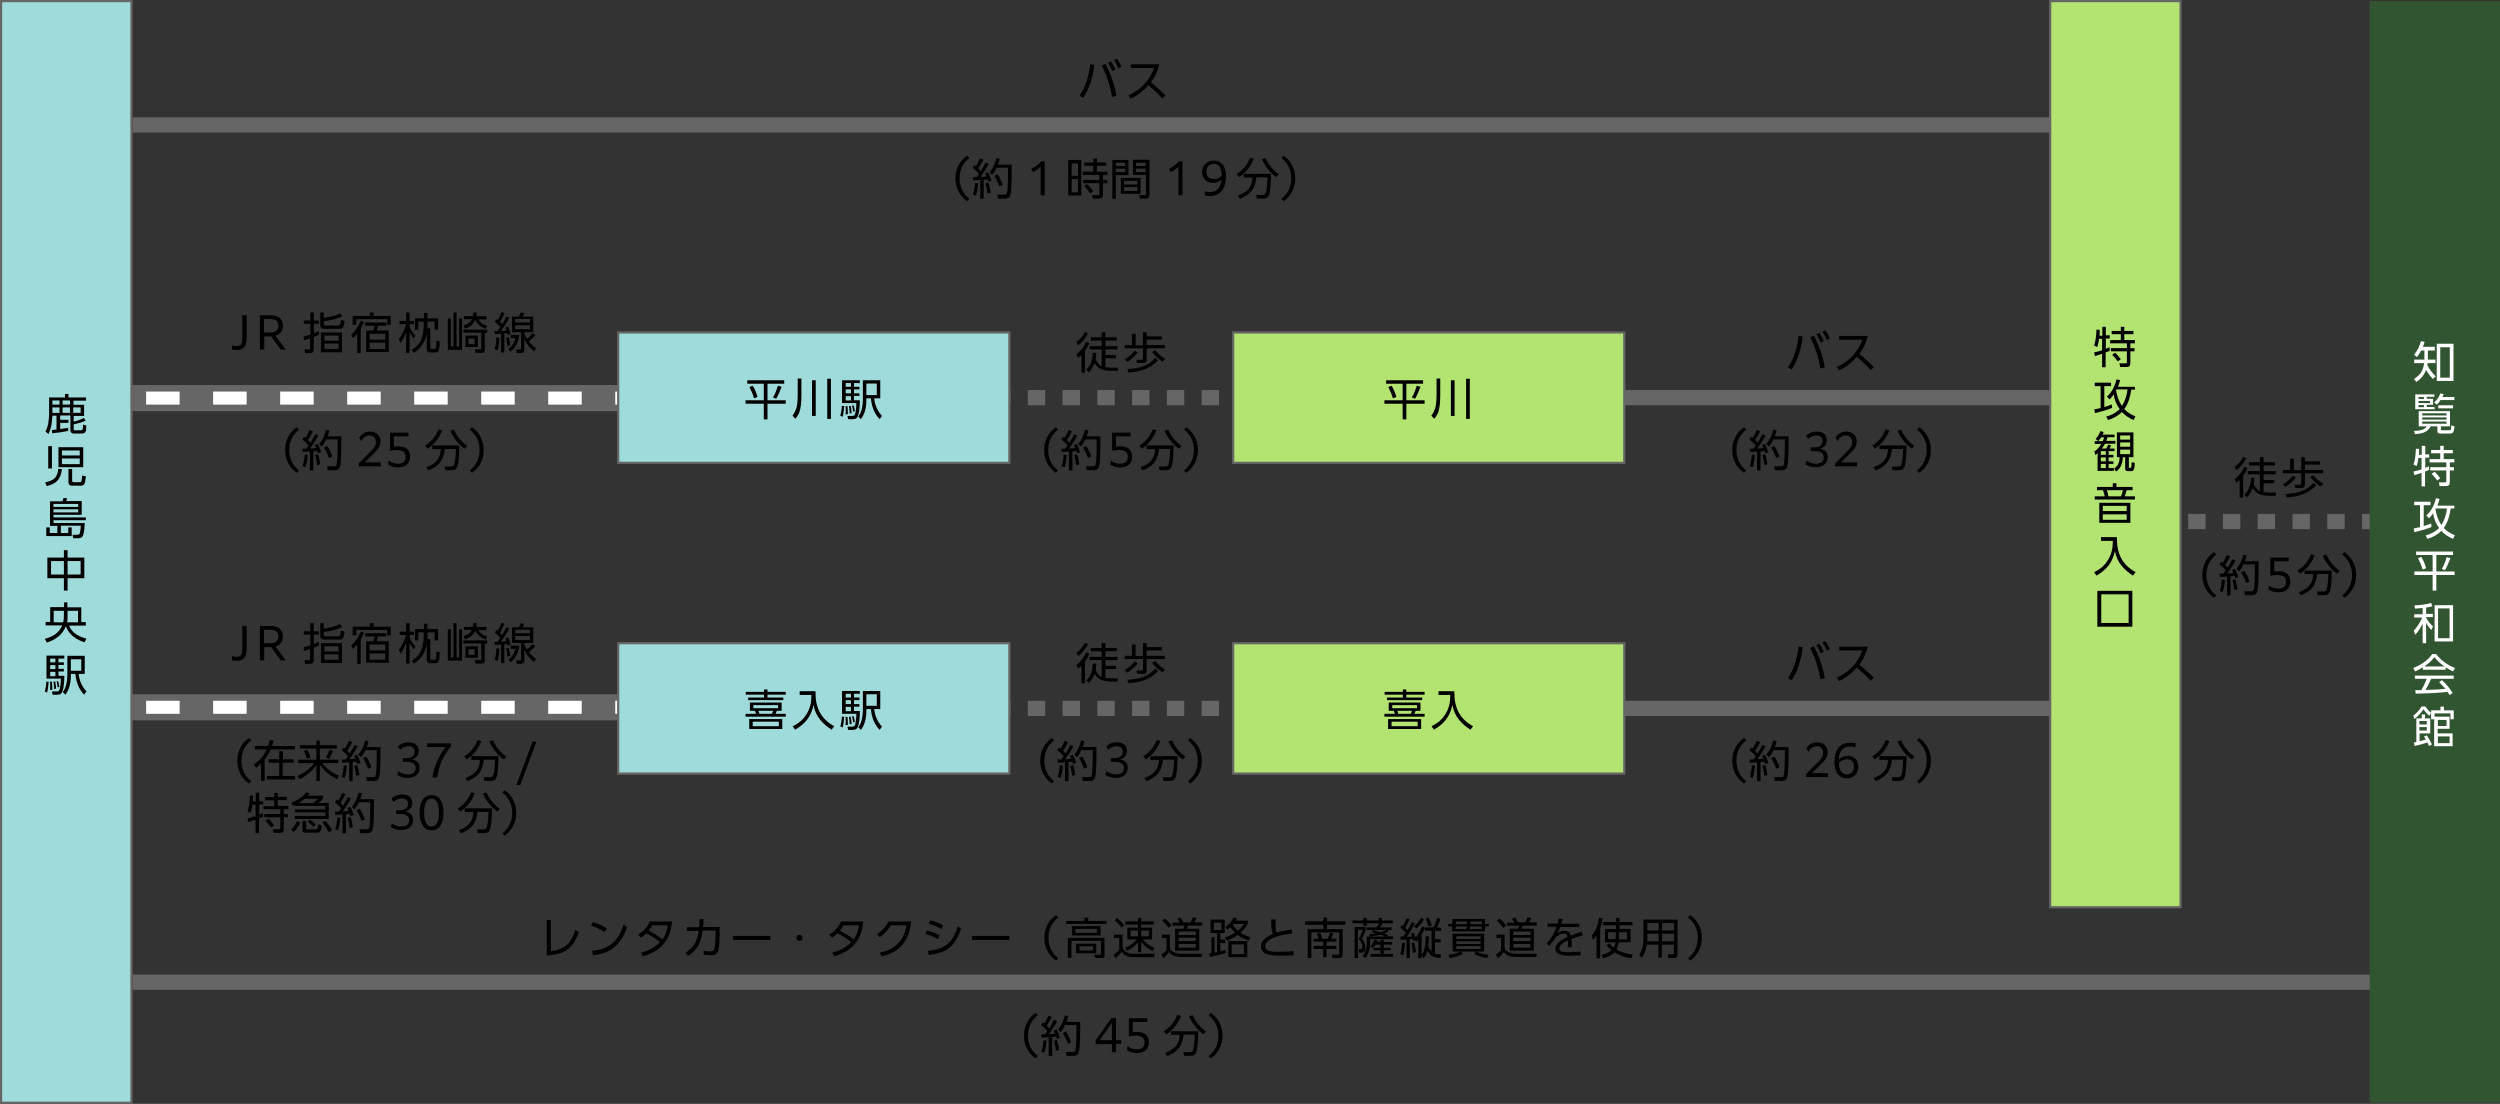 <?xml version="1.0" encoding="utf-8"?>
<!-- Generator: Adobe Illustrator 24.2.1, SVG Export Plug-In . SVG Version: 6.00 Build 0)  -->
<svg version="1.1" id="レイヤー_1" xmlns="http://www.w3.org/2000/svg" xmlns:xlink="http://www.w3.org/1999/xlink" x="0px"
	 y="0px" viewBox="0 0 1150.5 508" style="enable-background:new 0 0 1150.5 508;" xml:space="preserve">
<rect x="0" y="0" width="1150.5" height="508" fill="#333333" stroke="none"/>
<style type="text/css">
	.st0{fill:none;stroke:#666666;stroke-width:12;stroke-miterlimit:10;}
	.st1{fill:none;stroke:#FFFFFF;stroke-width:6;stroke-miterlimit:10;}
	.st2{fill:none;stroke:#FFFFFF;stroke-width:6;stroke-miterlimit:10;stroke-dasharray:15.421,15.421;}
	.st3{fill:none;stroke:#666666;stroke-width:7;stroke-miterlimit:10;}
	.st4{fill:none;stroke:#666666;stroke-width:7;stroke-miterlimit:10;stroke-dasharray:8,8;}
	.st5{fill:#A0DBDB;stroke:#666666;stroke-miterlimit:10;}
	.st6{fill:#B3E370;stroke:#666666;stroke-miterlimit:10;}
	.st7{fill:#315531;}
	.st8{fill:#FFFFFF;}
</style>
<g>
	<g>
		<line class="st0" x1="13" y1="325.5" x2="322" y2="325.5"/>
		<g>
			<g>
				<line class="st1" x1="13" y1="325.5" x2="21" y2="325.5"/>
				<line class="st2" x1="36.4" y1="325.5" x2="306.3" y2="325.5"/>
				<line class="st1" x1="314" y1="325.5" x2="322" y2="325.5"/>
			</g>
		</g>
	</g>
	<g>
		<line class="st0" x1="13" y1="183.2" x2="322" y2="183.2"/>
		<g>
			<g>
				<line class="st1" x1="13" y1="183.2" x2="21" y2="183.2"/>
				<line class="st2" x1="36.4" y1="183.2" x2="306.3" y2="183.2"/>
				<line class="st1" x1="314" y1="183.2" x2="322" y2="183.2"/>
			</g>
		</g>
	</g>
	<line class="st3" x1="61" y1="452" x2="1091" y2="452"/>
	<g>
		<g>
			<path d="M253.5,437.7c6.5-0.7,9.4-3.7,11.3-9.8l1.6,1c-1.1,3-2.4,5.8-5,7.9c-2.8,2.1-6.4,2.7-9.8,2.9v-16.3h1.9V437.7z"/>
			<path d="M279.2,427.2l-1,1.7c-1.8-1.2-4-2.2-6.2-2.9l0.9-1.6C275.2,425,277.3,426,279.2,427.2z M272.5,437.5
				c3.4-0.2,6.6-1.1,9.2-3.3c2.8-2.3,4.2-5.4,5.3-8.8l1.6,1.2c-1.2,3.6-2.9,6.8-5.9,9.3c-2.8,2.3-6.2,3.4-9.8,3.7L272.5,437.5z"/>
			<path d="M297.4,429.5c-0.8,0.8-1.5,1.4-2.5,2l-1.2-1.4c2.4-1.5,4.2-3.4,5.3-6h10.3c-0.4,3.8-1.3,7.2-3.8,10.2
				c-2.4,2.9-6,4.8-9.6,5.8l-0.9-1.7c3.2-0.8,6.4-2.3,8.7-4.8C301.7,431.9,299.8,430.7,297.4,429.5z M307.3,425.8h-7.1
				c-0.6,1-1,1.6-1.7,2.5c2.2,1.1,4.4,2.4,6.4,4C306.3,430.3,306.9,428.3,307.3,425.8z"/>
			<path d="M316.6,439.9l-1.2-1.4c4-2.5,5.5-5.5,6.2-10.1h-5.5v-1.7h5.7c0.1-1.2,0.1-2.4,0.1-3.7l1.9,0c0,1.2-0.1,2.4-0.2,3.6h7.6
				v3.3c0,1.9-0.1,6.4-0.8,8c-0.3,0.8-1.1,1.4-1.9,1.6c-0.6,0.1-1.1,0.1-1.7,0.1c-1,0-2-0.1-3-0.3l0-1.8c1,0.2,2,0.3,3.1,0.3
				c1,0,1.6-0.2,1.9-1.2c0.4-1.3,0.5-5.1,0.5-6.5v-1.9h-6C322.7,433.4,321,437.3,316.6,439.9z"/>
			<path d="M354.5,430.7v1.9h-17.2v-1.9H354.5z"/>
			<path d="M367.9,430.2c0.8,0,1.4,0.6,1.4,1.4s-0.6,1.4-1.4,1.4c-0.8,0-1.4-0.6-1.4-1.4S367.1,430.2,367.9,430.2z"/>
			<path d="M385.4,429.5c-0.8,0.8-1.5,1.4-2.5,2l-1.2-1.4c2.4-1.5,4.2-3.4,5.3-6h10.3c-0.4,3.8-1.3,7.2-3.8,10.2
				c-2.4,2.9-6,4.8-9.6,5.8l-0.9-1.7c3.2-0.8,6.4-2.3,8.7-4.8C389.7,431.9,387.8,430.7,385.4,429.5z M395.3,425.8h-7.1
				c-0.6,1-1,1.6-1.7,2.5c2.2,1.1,4.4,2.4,6.4,4C394.3,430.3,394.9,428.3,395.3,425.8z"/>
			<path d="M405.7,440.1l-0.8-1.7c3.2-0.7,6.2-1.9,8.5-4.4c2.2-2.3,3.3-5.1,3.7-8.2H410c-1.4,2.3-3,4-5.2,5.5l-1.1-1.4
				c2.2-1.5,4-3.4,5.2-5.8h10.4C418.5,432.8,414.2,438.2,405.7,440.1z"/>
			<path d="M432.4,430.5l-0.8,1.7c-1.9-1.1-3.5-1.8-5.7-2.4l0.7-1.6C428.9,428.8,430.4,429.4,432.4,430.5z M427,437.6
				c7.9-0.8,11.4-3.7,13.8-11.3l1.5,1.1c-1.1,3.2-2.7,6.6-5.4,8.8c-2.6,2-6.3,2.9-9.5,3.3L427,437.6z M434,425.8l-0.8,1.7
				c-1.9-1.1-3.7-1.8-5.8-2.4l0.7-1.5C430.4,424.1,432,424.7,434,425.8z"/>
			<path d="M464.5,430.7v1.9h-17.2v-1.9H464.5z"/>
			<path d="M480.6,431.6c0-4.6,2.1-8.2,5.4-10.5l1,1.1c-2.8,2.2-4.5,5.3-4.5,9.4s1.7,7.2,4.5,9.4l-1,1.1
				C482.7,439.8,480.6,436.2,480.6,431.6z"/>
			<path d="M509.2,425.2h-18.5v-1.4h8.4v-1.5h1.7v1.5h8.4V425.2z M508.4,439.4c0,0.8-0.3,1.5-1.2,1.5H504l-0.3-1.6l2.5,0
				c0.4,0,0.5-0.2,0.5-0.6v-5.7h-13.6v7.8h-1.7v-9.2h16.9V439.4z M506.5,430.5h-13.2v-4.3h13.2V430.5z M494.9,427.5v1.8h9.9v-1.8
				H494.9z M504.5,438.7h-9.3v-4.4h9.3V438.7z M496.8,435.5v1.9h6.2v-1.9H496.8z"/>
			<path d="M516.6,430.1v5.8c0.2,1,0.9,1.8,1.8,2.3c1,0.6,1.8,0.7,3,0.7h10l-0.3,1.6h-9.4c-2.4,0-4-0.6-5.5-2.5
				c-0.9,1.2-1.8,2.1-2.9,3l-0.8-1.6c1.1-0.7,1.8-1.4,2.6-2.4v-5.3h-2.4v-1.6H516.6z M517.4,425.8l-1.3,1.1c-1-1.4-1.8-2.3-3.1-3.4
				l1.1-1C515.5,423.7,516.2,424.3,517.4,425.8z M531.3,436.2l-0.9,1.5c-2.1-1.1-3.8-2.4-5.2-4.3v4.8h-1.5v-4.6c-1.4,1.8-2.9,3-5,4
				l-0.9-1.4c2.2-1,3.9-2,5.4-3.9h-4.4v-5.4h4.9v-1.4h-5.8V424h5.8v-1.6h1.5v1.6h5.9v1.5h-5.9v1.4h5v5.4h-4.3
				C527.5,434.2,529.1,435.2,531.3,436.2z M520.3,428.2v2.7h3.4v-2.7H520.3z M525.2,428.2v2.7h3.5v-2.7H525.2z"/>
			<path d="M538.4,430.1v6c0.3,1.2,0.8,1.7,1.8,2.1c1,0.4,2.1,0.7,3.2,0.7h9.9l-0.3,1.5h-9.6c-1.1,0-2.2-0.2-3.3-0.6
				c-0.9-0.4-1.5-0.9-2-1.7c-0.7,0.9-1.9,2.2-2.8,2.9l-0.8-1.8c0.8-0.5,1.6-1.1,2.3-1.9v-5.6h-2.1v-1.6H538.4z M539.1,425.9
				l-1.3,1.1c-0.8-1.1-1.9-2.4-2.9-3.3l1.1-1C537.2,423.6,538.2,424.6,539.1,425.9z M553.1,426h-6.3c-0.2,0.4-0.4,1-0.6,1.4h5.7
				v10.1h-11.1v-10.1h3.8c0.2-0.5,0.3-0.9,0.5-1.4h-5.6v-1.4h3.4c-0.3-0.6-0.7-1.2-1.1-1.8l1.4-0.6c0.6,0.7,1,1.5,1.4,2.3h3.3
				c0.4-0.7,0.8-1.6,1.1-2.4l1.7,0.4c-0.3,0.6-0.7,1.4-1.1,2h3.6V426z M542.4,428.7v1.6h7.9v-1.6H542.4z M542.4,431.5v1.6h7.9v-1.6
				H542.4z M542.4,434.4v1.7h7.9v-1.7H542.4z"/>
			<path d="M564,437.1v1.5c-2.4,0.7-4.8,1.3-7.2,1.8l-0.3-1.6c0.3,0,0.6-0.1,1-0.1v-7.4h1.4v7.1c0.4-0.1,0.8-0.2,1.2-0.3v-8.7h-3
				v-6.2h6.5v6.2h-2v3h2.2v1.6h-2.2v3.8C562.4,437.6,563.2,437.4,564,437.1z M558.6,424.6v3.4h3.5v-3.4H558.6z M575.4,431.3
				l-0.7,1.6c-1.9-0.7-3.5-1.4-5.1-2.6c-1.7,1.2-3.2,1.9-5.1,2.6l-0.8-1.5c1.7-0.5,3.1-1.2,4.7-2.2c-0.8-0.8-1.5-1.5-2.2-2.5
				c-0.5,0.4-0.9,0.7-1.4,1.1l-0.9-1.2c1.6-1,3-2.6,3.8-4.3l1.6,0.2c-0.2,0.4-0.4,0.8-0.6,1.2h5.5v1.5c-0.9,1.5-1.9,2.8-3.3,4
				C572.3,430.2,573.7,430.8,575.4,431.3z M574,440.5h-8.7v-7.4h8.7V440.5z M566.8,434.6v4.5h5.7v-4.5H566.8z M572.4,425.2h-4.7
				c-0.1,0.2-0.3,0.3-0.4,0.5c0.7,1,1.5,1.8,2.4,2.6C570.7,427.5,571.7,426.5,572.4,425.2z"/>
			<path d="M594.5,427.7l0.2,1.9c-3.1,0.3-12.4,1.7-12.4,5.9c0,1.2,0.8,1.9,1.9,2.2c1.4,0.3,3.4,0.3,4.8,0.3c2.1,0,4.2-0.1,6.3-0.3
				l0,1.9c-2,0.1-3.9,0.2-5.9,0.2c-2.3,0-4.8,0-7-1c-1.3-0.6-2.1-1.9-2.1-3.3c0-1.8,1.3-3.4,2.8-4.3c0.9-0.6,1.8-1,2.7-1.4
				c-0.2-0.4-0.4-0.9-0.5-1.4c-0.3-1.5-0.3-3.8-0.3-5.3h2c0,0.7,0,1.4,0,2.6c0,1.1,0,2.5,0.5,3.5
				C589.9,428.5,592.1,428.1,594.5,427.7z"/>
			<path d="M610.7,422.3v1.7h8.4v1.6h-8.4v2h7.2v11.6c0,1-0.6,1.7-1.6,1.7h-3.1l-0.3-1.6l2.8,0c0.4,0,0.6-0.1,0.6-0.5v-9.7h-12.8
				v11.8h-1.7v-13.3h7.2v-2h-8.4v-1.6h8.4v-1.7H610.7z M606.9,432c-0.3-0.8-0.6-1.5-0.9-2.3l1.5-0.4c0.4,0.8,0.8,1.8,1,2.7h2.5
				c0.4-0.8,0.7-1.7,1-2.7l1.6,0.3c-0.3,0.9-0.5,1.5-1,2.4h2.4v1.4h-4.5v1.9h4.5v1.4h-4.5v3.8h-1.6v-3.8h-4.4v-1.4h4.4v-1.9h-4.4
				V432H606.9z"/>
			<path d="M641.1,431v1.2h-10.6v2c0,2.5-0.6,4.7-2.1,6.8l-1.3-1.1c1.4-1.7,1.9-3.5,1.9-5.7V431h8.5c-0.7-0.4-1.4-0.6-2.1-0.9
				c-1.7,0.4-3.1,0.7-4.9,0.8l-0.4-1c1.1-0.1,2.2-0.2,3.3-0.4c-0.7-0.2-1.4-0.4-2.1-0.5l0.5-0.9c1.2,0.2,2.5,0.6,3.6,0.9
				c0.8-0.2,1.9-0.6,2.6-1h-9.1v-1.2h4.7v-0.9h0.8v-1h-5.4v1.2h-1.6v-1.2h-5v-1.3h5v-1.2h1.6v1.2h5.4v-1.2h1.6v1.2h5v1.3h-5v1.1
				h-0.7v0.8h5.1v1.2h-1.9l0.6,0.6c-0.7,0.4-1.3,0.7-2.1,0.9c0.7,0.3,1.1,0.5,1.8,0.8l-0.5,0.6H641.1z M628.5,426.5v1.4
				c-0.3,1.1-1.2,2.9-1.7,4.1c0.9,1.2,1.6,2.5,1.6,4.1c0,1.3-0.5,2.3-1.9,2.3h-1l-0.2-1.6l0.9,0c0.6,0,0.8-0.4,0.8-1
				c0-1.4-0.7-2.7-1.7-3.7c0.7-1.1,1.5-3,1.8-4.2h-2.2v13h-1.5v-14.3H628.5z M635.3,433.5v-1h1.5v1h3.9v1.2h-3.9v1.5h3.2v1.1h-3.2
				v1.7h4.3v1.3h-10.4V439h4.6v-1.7h-3.2v-1.1h3.2v-1.5H633c-0.4,0.7-0.8,1.1-1.3,1.7l-1.1-1c0.9-0.9,1.4-1.8,1.9-3l1.4,0.3
				c-0.1,0.3-0.2,0.5-0.3,0.7H635.3z"/>
			<path d="M645.8,439.6l-1.4-0.5c0.6-1.8,0.7-3.4,0.8-5.3l1.4,0.1C646.5,435.9,646.3,437.7,645.8,439.6z M654.5,426.3l1.3,0.7
				c-0.5,1.2-1,2.2-1.6,3.2v10.7h-1.5v-8.6c-0.3,0.4-0.6,0.7-1,1.1l-0.5-0.8l-0.9,0.3c-0.1-0.3-0.1-0.6-0.2-0.9
				c-0.4,0.1-0.8,0.1-1.3,0.1v8.8h-1.5v-8.6c-0.9,0.1-1.9,0.2-2.7,0.2l-0.2-1.5c0.4,0,0.9,0,1.3,0c0.4-0.6,0.9-1.2,1.3-1.8
				c-0.8-0.8-1.6-1.6-2.6-2.3l0.8-1.2c0.2,0.1,0.3,0.2,0.5,0.4c0.6-1.2,1.1-2.3,1.6-3.5l1.4,0.4c-0.6,1.4-1.3,2.7-2,4
				c0.4,0.3,0.7,0.7,1.1,1.1c0.7-1.2,1.3-2.4,1.9-3.7l1.4,0.5c-0.8,1.7-2.6,4.7-3.7,6.2c0.8,0,1.6,0,2.4-0.1
				c-0.2-0.4-0.3-0.9-0.5-1.3l1.3-0.4c0.4,0.8,0.6,1.4,0.9,2.2C652.7,430,653.8,428,654.5,426.3z M650.2,438.4
				c-0.1-1.7-0.3-2.8-0.6-4.4l1.2-0.2c0.4,1.4,0.7,3,0.8,4.4L650.2,438.4z M651.8,427.3l-1.1-1.1c1.4-1.1,2.4-2.3,3.3-3.8l1.3,0.7
				C654.7,424.4,653.1,426.3,651.8,427.3z M658.8,437.9v-9.6h-3v-1.5h3.9c0.7-1.4,1.3-2.9,1.7-4.4l1.5,0.5c-0.5,1.4-1,2.7-1.6,4h1.9
				v1.5h-2.8v3.8h2.6v1.5h-2.6v5.2c1,0.2,1.8,0.3,2.8,0.3l-0.3,1.6c-1.3,0-2.9-0.2-4-0.9c-0.8-0.5-1.5-1.5-2-2.3
				c-0.4,1.3-0.9,2.4-1.7,3.4l-1-1.3c1.8-2.7,1.8-5.7,1.9-8.8l1.5,0c0,1.5-0.1,3-0.3,4.5C657.6,436.1,658.2,437.3,658.8,437.9z
				 M658.9,425.9l-1.5,0.5c-0.2-1-0.9-2.7-1.4-3.6l1.5-0.5C658.1,423.4,658.6,424.7,658.9,425.9z"/>
			<path d="M685.2,425.2v1.1h-1.7c-0.1,0.8-0.1,1.6-0.2,2.3h-15.2c0.1-0.8,0.2-1.6,0.2-2.3h-1.8v-1.1h1.8c0.1-0.8,0.1-1.5,0.1-2.3
				h15c0,0.8,0,1.5-0.1,2.3H685.2z M685.1,439.4l-0.8,1.5c-2.2-0.3-3.9-0.9-5.9-1.9l0.9-1.1h-7l0.9,1.1c-1.9,1-3.9,1.6-6,1.9
				l-0.7-1.5c2-0.2,3.8-0.6,5.6-1.5h-3.6v-8.2h14.5v8.2h-3.5C681.2,438.8,683.3,439.2,685.1,439.4z M669.9,426.4
				c0,0.4-0.1,0.8-0.1,1.2h5.1c0.1-0.4,0.1-0.8,0.1-1.2H669.9z M675.2,424.1H670c0,0.4,0,0.8-0.1,1.2h5.1
				C675.1,424.9,675.1,424.5,675.2,424.1z M670.2,430.9v1.2h11.2v-1.2H670.2z M670.2,433.2v1.2h11.2v-1.2H670.2z M670.2,435.4v1.3
				h11.2v-1.3H670.2z M676.5,426.4c0,0.4-0.1,0.8-0.1,1.2h5.4c0-0.4,0.1-0.8,0.1-1.2H676.5z M682,424.1h-5.3c0,0.4,0,0.8-0.1,1.2
				h5.3C682,424.9,682,424.5,682,424.1z"/>
			<path d="M692.4,430.1v6c0.3,1.2,0.8,1.7,1.8,2.1c1,0.4,2.1,0.7,3.2,0.7h9.9l-0.3,1.5h-9.6c-1.1,0-2.2-0.2-3.3-0.6
				c-0.9-0.4-1.5-0.9-2-1.7c-0.7,0.9-1.9,2.2-2.8,2.9l-0.8-1.8c0.8-0.5,1.6-1.1,2.3-1.9v-5.6h-2.1v-1.6H692.4z M693.1,425.9
				l-1.3,1.1c-0.8-1.1-1.9-2.4-2.9-3.3l1.1-1C691.2,423.6,692.2,424.6,693.1,425.9z M707.1,426h-6.3c-0.2,0.4-0.4,1-0.6,1.4h5.7
				v10.1h-11.1v-10.1h3.8c0.2-0.5,0.3-0.9,0.5-1.4h-5.6v-1.4h3.4c-0.3-0.6-0.7-1.2-1.1-1.8l1.4-0.6c0.6,0.7,1,1.5,1.4,2.3h3.3
				c0.4-0.7,0.8-1.6,1.1-2.4l1.7,0.4c-0.3,0.6-0.7,1.4-1.1,2h3.6V426z M696.4,428.7v1.6h7.9v-1.6H696.4z M696.4,431.5v1.6h7.9v-1.6
				H696.4z M696.4,434.4v1.7h7.9v-1.7H696.4z"/>
			<path d="M726.8,425v1.6H718c-0.4,1.1-0.7,1.9-1.3,2.9c1.1-0.6,1.9-1.2,3.2-1.2c1.6,0,2.7,0.7,3,2.3c1.7-0.7,3.3-1.3,5-1.9
				l0.5,1.7c-1.8,0.5-3.5,1.1-5.2,1.7c0.1,0.7,0.1,1.5,0.1,2.3c0,0.5,0,1-0.1,1.5h-1.7c0.1-0.6,0.1-1.3,0.1-1.9c0-0.4,0-0.8,0-1.2
				c-1.4,0.6-4,1.9-4,3.7c0,1.9,3.1,1.7,4.4,1.7c1.8,0,3.5-0.1,5.3-0.3l0.1,1.7c-1.6,0.1-3.2,0.2-4.8,0.2c-2.3,0-6.8,0-6.8-3.2
				c0-2.7,3.5-4.5,5.6-5.4c-0.2-1-0.6-1.6-1.7-1.6c-1.5,0-3,1-3.9,2c-0.6,0.9-2.2,3-2.9,3.7l-1.2-1.3c2.3-2.2,3.6-4.5,4.6-7.5h-4.1
				V425h4.6c0.2-0.8,0.3-1.4,0.4-2.2l1.9,0.1c-0.1,0.7-0.3,1.4-0.5,2.2H726.8z"/>
			<path d="M736.3,441h-1.6v-10.5c-0.5,0.8-0.9,1.3-1.5,2l-0.8-1.8c2-2.2,3.1-5.4,3.5-8.4l1.7,0.3c-0.3,1.6-0.6,3.1-1.2,4.6V441z
				 M745.2,427.5h5.2v6.1H745c-0.2,1.2-0.5,2.4-1.1,3.4c2.3,1.3,4.9,2,7.5,2.3l-0.7,1.7c-2.8-0.4-5.3-1.2-7.7-2.7
				c-1.3,1.4-3.4,2.2-5.2,2.7l-0.7-1.6c1.5-0.3,3.3-1,4.5-2.1c-1-0.8-1.7-1.5-2.4-2.4l1.4-0.8c0.6,0.8,1.2,1.4,2,2
				c0.4-0.7,0.7-1.6,0.9-2.4h-4.9v-6.1h5.1v-1.8h-5.9v-1.5h5.9v-1.9h1.6v1.9h6v1.5h-6V427.5z M743.6,430.5V429H740v3.2h3.5
				C743.5,431.6,743.6,431.1,743.6,430.5z M748.7,432.2V429h-3.6v1.6c0,0.6,0,1.1-0.1,1.7H748.7z"/>
			<path d="M772,439.2c0,1.1-0.5,1.7-1.6,1.7h-2.7l-0.2-1.7l2.3,0c0.3,0,0.5-0.2,0.5-0.5v-4h-5.5v6h-1.6v-6h-5.4
				c-0.3,2.4-0.8,4.2-2.2,6.1l-1.3-1.4c1.5-2.1,2-4.5,2-7v-9.2H772V439.2z M758.1,429.7v2.5c0,0.3,0,0.7,0,1h5.2v-3.5H758.1z
				 M758.1,424.8v3.4h5.2v-3.4H758.1z M764.9,424.8v3.4h5.5v-3.4H764.9z M764.9,429.7v3.5h5.5v-3.5H764.9z"/>
			<path d="M783.2,431.6c0,4.6-2.1,8.2-5.4,10.5l-1-1.1c2.8-2.2,4.5-5.3,4.5-9.4s-1.7-7.2-4.5-9.4l1-1.1
				C781.1,423.4,783.2,427.1,783.2,431.6z"/>
		</g>
		<g>
			<path d="M471.2,476.6c0-4.6,2.1-8.2,5.4-10.5l1,1.1c-2.8,2.2-4.5,5.3-4.5,9.4s1.7,7.2,4.5,9.4l-1,1.1
				C473.3,484.8,471.2,481.2,471.2,476.6z"/>
			<path d="M485.1,469.3l1.4,0.7c-1.1,2-2.5,4.1-3.8,5.9c0.9,0,1.9-0.1,2.8-0.2c-0.2-0.5-0.4-1-0.6-1.4l1.3-0.5
				c0.5,0.8,1.3,2.8,1.6,3.8l-1.5,0.5c-0.1-0.4-0.2-0.7-0.3-1.1c-0.6,0.1-1.2,0.2-1.8,0.2v8.8h-1.6v-8.7c-1.1,0.1-2.2,0.2-3.3,0.2
				l-0.1-1.5c0.6,0,1.1,0,1.7,0c0.4-0.5,0.8-1,1.1-1.5c-0.8-1-1.9-2-2.9-2.8l0.8-1.2c0.2,0.2,0.4,0.3,0.7,0.5
				c0.8-1.2,1.3-2.3,1.9-3.6l1.5,0.6c-0.6,1.4-1.5,2.8-2.3,4c0.3,0.3,0.9,0.9,1.2,1.3C483.7,471.8,484.4,470.6,485.1,469.3z
				 M479.2,484c0.7-1.8,0.9-3.4,1-5.3l1.4,0.2c-0.1,1.8-0.4,3.9-1,5.6L479.2,484z M485.9,483.5c-0.1-1.5-0.5-3.1-0.8-4.6l1.3-0.3
				c0.5,1.5,0.8,3,1,4.6L485.9,483.5z M488.1,475l-1.2-1.2c1.6-1.9,2.6-4.1,3.1-6.5l1.6,0.2c-0.2,0.9-0.5,1.9-0.8,2.8h6.3
				c0,0.6,0,1.1,0,1.7c0,3,0,6.1-0.2,9.1c-0.1,1-0.2,3-0.7,3.8c-0.5,0.8-1.3,1-2.2,1h-3.2l-0.3-1.8l3.2,0c0.7,0,1-0.1,1.2-0.8
				c0.5-1.7,0.5-9.5,0.5-11.6h-5.3C489.6,473,489,473.9,488.1,475z M492.9,479.6l-1.5,0.7c-0.5-1.6-1.4-3.4-2.3-4.9l1.4-0.7
				C491.5,476,492.4,478,492.9,479.6z"/>
			<path d="M511.7,480.5h-7.5v-1.7l7.3-10.4h2.1v10.3h2.4v1.7h-2.4v3.8h-1.9V480.5z M511.7,478.7v-8l-5.6,8H511.7z"/>
			<path d="M518.9,481.4c1.1,1,2.6,1.5,4.3,1.5c2.3,0,3.5-1,3.5-3.2c0-1.9-1-3.1-4.2-3.1c-1.2,0-2.2,0.2-3,0.4v-8.4h8.5v1.7h-6.7
				v4.7c0.6-0.1,1.3-0.1,2-0.1c3.4,0,5.4,1.6,5.4,4.7c0,3.3-2.1,5-5.5,5c-1.9,0-3.5-0.5-4.6-1.4L518.9,481.4z"/>
			<path d="M536.8,476l-1.2-1.4c3.2-2.1,4.7-4,6.2-7.5l1.7,0.4C542,471.3,540.1,473.7,536.8,476z M550.8,483.1
				c-0.5,2.5-1.6,2.8-3.1,2.8h-2.8l-0.3-1.7l3,0c0.7,0,1.2-0.3,1.4-0.9c0.5-1.4,0.8-5.1,0.8-7.2h-5.1c-0.6,5.3-2.6,7.9-7.6,9.9
				l-0.9-1.5c4.2-1.5,6.4-3.7,6.7-8.3h-4v-1.6h12.5C551.4,476.2,551.3,480.4,550.8,483.1z M547.2,467.7l1.7-0.5
				c1.3,3,3.4,5.6,6.1,7.5l-1.1,1.3C551.2,474.3,548.4,470.6,547.2,467.7z"/>
			<path d="M562.6,476.6c0,4.6-2.1,8.2-5.4,10.5l-1-1.1c2.8-2.2,4.5-5.3,4.5-9.4s-1.7-7.2-4.5-9.4l1-1.1
				C560.5,468.4,562.6,472.1,562.6,476.6z"/>
		</g>
	</g>
	<g>
		<line class="st4" x1="441" y1="183" x2="591" y2="183"/>
		<line class="st3" x1="683" y1="183" x2="983" y2="183"/>
		<g>
			<path d="M106.8,158.9c0.5,0.2,1.3,0.4,2.1,0.4c1.7,0,2.6-0.8,2.6-3.5v-10.8h2v10.7c0,4.1-1.8,5.4-4.6,5.4c-0.8,0-1.6-0.1-2.2-0.3
				L106.8,158.9z"/>
			<path d="M119.5,145.1h5c3.7,0,5.7,1.7,5.7,4.8c0,2.9-1.7,4.1-3.4,4.6l4.7,6.4h-2.3l-4.4-6.1h-3.2v6.1h-2V145.1z M121.5,146.8v6.2
				h3.1c1.4,0,3.5-0.4,3.5-3.1c0-2.3-1.5-3.1-3.9-3.1H121.5z"/>
			<path d="M146.7,152.4l0.1,1.6c-0.8,0.4-1.6,0.8-2.4,1.1v5.6c0,1.2-0.5,1.8-1.8,1.8h-2.2l-0.3-1.7l2,0c0.4,0,0.6,0,0.6-0.5v-4.6
				c-1,0.4-1.8,0.6-2.8,0.9l-0.2-1.7c1-0.2,2.1-0.6,3.1-0.9V149h-3v-1.5h3v-3.7h1.6v3.7h2.3v1.5h-2.3v4.3
				C145.1,153.1,145.9,152.8,146.7,152.4z M156.6,144.2l0.9,1.4c-2.5,1.2-5.7,1.9-8.5,2.2v1.2c0,0.7,0.2,0.8,1,0.8h5.6
				c0.8,0,1.1-0.3,1.3-2.6l1.7,0.5c-0.1,0.8-0.3,2.2-0.7,2.8c-0.4,0.8-1.1,0.8-1.9,0.8h-6.4c-1.4,0-2.2-0.3-2.2-1.8v-5.7h1.6v2.5
				C151.7,145.9,154.1,145.4,156.6,144.2z M157.4,162.1h-9.7V153h9.7V162.1z M149.3,154.4v2.4h6.5v-2.4H149.3z M149.3,158.1v2.5h6.5
				v-2.5H149.3z"/>
			<path d="M162.4,155.6l-0.8-1.6c2.1-1.8,3.4-3.9,4.4-6.4l1.5,0.6c-0.5,1.2-0.9,2-1.5,3.1v11.2h-1.6v-8.8
				C163.6,154.5,163.1,154.9,162.4,155.6z M170.2,145.4v-1.6h1.7v1.6h7.9v4h-1.6v-2.5H164v2.5h-1.7v-4H170.2z M174,149.9
				c-0.2,0.7-0.4,1.6-0.6,2.2h5.5v9.9h-10.4v-9.9h3.3c0.2-0.7,0.5-1.5,0.6-2.2H168v-1.5h9.8v1.5H174z M170.1,153.6v2.7h7.2v-2.7
				H170.1z M170.1,157.7v2.9h7.2v-2.9H170.1z"/>
			<path d="M191.2,154.5l-0.9,1.3c-0.7-1-1.3-2-1.8-3.1v9.7h-1.6v-9.7c-0.7,2-1.4,3.5-2.6,5.2l-0.7-1.9c1.4-1.7,2.7-4.6,3.3-6.8h-3
				v-1.5h3v-3.9h1.6v3.9h2v1.5h-2v1.1C189,151.8,190.1,153.4,191.2,154.5z M196.8,149.4c0,0.6,0,1.1-0.1,1.7h1.3v8.7
				c0,0.6,0.1,0.8,0.6,0.8h1.2c0.3,0,0.7-0.1,0.8-0.5c0.1-0.5,0.2-2.6,0.2-3.3l1.6,0.4c0,0.8-0.1,3-0.4,3.8c-0.3,1-1,1.2-1.9,1.2h-2
				c-1.2,0-1.7-0.5-1.7-1.7v-7c-0.8,3.9-2.5,6.7-5.9,8.9l-1-1.4c2.2-1.3,3.4-2.7,4.2-4.5c0.9-2,1.3-4.4,1.3-6.9v-1.6h-2.5v3.7H191
				v-5.2h4.1v-2.5h1.6v2.5h4.9v5.2h-1.6v-3.7h-3.3V149.4z"/>
			<path d="M207.5,146.6v12.9h1.2v-15.7h1.4v15.7h1.2v-12.9h1.3V161h-6.5v-14.4H207.5z M223.9,145.6v1.4h-3.8
				c1.2,1.7,2.1,2.3,4.1,2.9l-0.7,1.5c-2-0.8-3.9-2.2-4.8-4.2c-0.9,2.2-2.5,3.3-4.6,4.1l-0.8-1.5c1.6-0.6,3.1-1.3,3.9-2.9h-3.7v-1.4
				h4.1c0.1-0.6,0.1-1.1,0.2-1.7h1.6c0,0.6-0.1,1.1-0.2,1.7H223.9z M224.3,153.2h-1.2v7.7c0,1.1-0.4,1.5-1.5,1.5h-2.8l-0.3-1.6
				l2.4,0c0.6,0,0.6-0.3,0.6-0.8v-6.9h-8.3v-1.4h11V153.2z M219.9,159.7h-5.7v-5.3h5.7V159.7z M215.6,155.8v2.6h2.8v-2.6H215.6z"/>
			<path d="M229,161.2l-1.4-0.6c0.6-1.5,0.8-3.6,0.8-5.3l1.4,0.2C229.8,157.3,229.6,159.4,229,161.2z M233,145.7l1.4,0.5
				c-1.1,2.1-2.5,4.3-3.9,6.1c0.9,0,1.7-0.1,2.6-0.2c-0.1-0.4-0.3-0.9-0.5-1.3l1.2-0.5c0.5,1,0.9,2.3,1.1,3.4l-1.3,0.5
				c-0.1-0.3-0.1-0.6-0.2-0.9l-1.3,0.1v8.8h-1.5v-8.6c-1,0.1-1.9,0.1-2.9,0.2l-0.1-1.4h0.5c0.3,0,0.5,0,0.8,0
				c0.4-0.6,0.9-1.2,1.3-1.9c-0.6-0.7-1.8-1.8-2.5-2.4l0.8-1.2c0.2,0.1,0.3,0.3,0.5,0.4c0.6-0.9,1.4-2.6,1.8-3.7l1.4,0.5
				c-0.5,1.1-1.5,3.1-2.1,4.1c0.3,0.3,0.7,0.6,1,1C231.7,148.2,232.4,147,233,145.7z M234.8,158.9l-1.3,0.3
				c-0.1-1.3-0.3-2.5-0.6-3.8l1.3-0.2C234.5,156.5,234.7,157.6,234.8,158.9z M235,161.8l-1.1-1.2c1.8-1.3,2.7-2.8,3.3-5H235v-1.5h4
				C238.6,157.1,237.4,160,235,161.8z M245.2,153.3l1.2,1.1c-0.9,0.9-2,1.9-3,2.7c1,1.3,2,2.2,3.3,3.1l-0.9,1.5
				c-2.2-1.8-3.4-3.2-4.5-5.8v5c0,1-0.4,1.6-1.4,1.6h-2.1l-0.3-1.6l1.7,0c0.6,0,0.6-0.2,0.6-0.5v-7.5h-4.2v-7.2h3.3
				c0.2-0.6,0.4-1.2,0.6-1.8l1.7,0.1c-0.2,0.6-0.4,1.2-0.6,1.7h4.8v7.2h-4.2v0.3c0.4,1,0.7,1.8,1.3,2.7
				C243.8,154.8,244.1,154.5,245.2,153.3z M237.1,146.8v1.6h6.8v-1.6H237.1z M237.1,149.7v1.8h6.8v-1.8H237.1z"/>
		</g>
		<g>
			<path d="M131.2,207.1c0-4.6,2.1-8.2,5.4-10.5l1,1.1c-2.8,2.2-4.5,5.3-4.5,9.4s1.7,7.2,4.5,9.4l-1,1.1
				C133.3,215.3,131.2,211.7,131.2,207.1z"/>
			<path d="M145.1,199.8l1.4,0.7c-1.1,2-2.5,4.1-3.8,5.9c0.9,0,1.9-0.1,2.8-0.2c-0.2-0.5-0.4-1-0.6-1.4l1.3-0.5
				c0.5,0.8,1.3,2.8,1.6,3.8l-1.5,0.5c-0.1-0.4-0.2-0.7-0.3-1.1c-0.6,0.1-1.2,0.2-1.8,0.2v8.8h-1.6v-8.7c-1.1,0.1-2.2,0.2-3.3,0.2
				l-0.1-1.5c0.6,0,1.1,0,1.7,0c0.4-0.5,0.8-1,1.1-1.5c-0.8-1-1.9-2-2.9-2.8l0.8-1.2c0.2,0.2,0.4,0.3,0.7,0.5
				c0.8-1.2,1.3-2.3,1.9-3.6l1.5,0.6c-0.6,1.4-1.5,2.8-2.3,4c0.3,0.3,0.9,0.9,1.2,1.3C143.7,202.3,144.4,201.1,145.1,199.8z
				 M139.2,214.5c0.7-1.8,0.9-3.4,1-5.3l1.4,0.2c-0.1,1.8-0.4,3.9-1,5.6L139.2,214.5z M145.9,214c-0.1-1.5-0.5-3.1-0.8-4.6l1.3-0.3
				c0.5,1.5,0.8,3,1,4.6L145.9,214z M148.1,205.5l-1.2-1.2c1.6-1.9,2.6-4.1,3.1-6.5l1.6,0.2c-0.2,0.9-0.5,1.9-0.8,2.8h6.3
				c0,0.6,0,1.1,0,1.7c0,3,0,6.1-0.2,9.1c-0.1,1-0.2,3-0.7,3.8c-0.5,0.8-1.3,1-2.2,1h-3.2l-0.3-1.8l3.2,0c0.7,0,1-0.1,1.2-0.8
				c0.5-1.7,0.5-9.5,0.5-11.6h-5.3C149.6,203.5,149,204.4,148.1,205.5z M152.9,210.1l-1.5,0.7c-0.5-1.6-1.4-3.4-2.3-4.9l1.4-0.7
				C151.5,206.5,152.4,208.5,152.9,210.1z"/>
			<path d="M165.1,213.3l4.8-4.8c2.1-2.1,3.1-3.2,3.1-5c0-1.9-1.2-3.1-2.9-3.1c-1.7,0-3,1-3.9,2.6l-0.9-1.6c1.2-1.9,2.9-2.8,5-2.8
				c2.9,0,4.8,1.9,4.8,4.6c0,2.4-1.4,3.9-3.9,6.3l-3.4,3.3h7.4v1.8h-10.1V213.3z"/>
			<path d="M178.9,211.9c1.1,1,2.6,1.5,4.3,1.5c2.3,0,3.5-1,3.5-3.2c0-1.9-1-3.1-4.2-3.1c-1.2,0-2.2,0.2-3,0.4v-8.4h8.5v1.7h-6.7
				v4.7c0.6-0.1,1.3-0.1,2-0.1c3.4,0,5.4,1.6,5.4,4.7c0,3.3-2.1,5-5.5,5c-1.9,0-3.5-0.5-4.6-1.4L178.9,211.9z"/>
			<path d="M196.8,206.5l-1.2-1.4c3.2-2.1,4.7-4,6.2-7.5l1.7,0.4C202,201.8,200.1,204.2,196.8,206.5z M210.8,213.6
				c-0.5,2.5-1.6,2.8-3.1,2.8h-2.8l-0.3-1.7l3,0c0.7,0,1.2-0.3,1.4-0.9c0.5-1.4,0.8-5.1,0.8-7.2h-5.1c-0.6,5.3-2.6,7.9-7.6,9.9
				l-0.9-1.5c4.2-1.5,6.4-3.7,6.7-8.3h-4V205h12.5C211.4,206.7,211.3,210.9,210.8,213.6z M207.2,198.2l1.7-0.5
				c1.3,3,3.4,5.6,6.1,7.5l-1.1,1.3C211.2,204.8,208.4,201.1,207.2,198.2z"/>
			<path d="M222.6,207.1c0,4.6-2.1,8.2-5.4,10.5l-1-1.1c2.8-2.2,4.5-5.3,4.5-9.4s-1.7-7.2-4.5-9.4l1-1.1
				C220.5,198.9,222.6,202.6,222.6,207.1z"/>
		</g>
		<rect x="284.5" y="153" class="st5" width="180" height="60"/>
		<g>
			<path d="M360.9,175v1.6h-7.7v7.6h8.4v1.6h-8.4v7.2h-1.7v-7.2h-8.4v-1.6h8.4v-7.6h-7.6V175H360.9z M348.6,182.7l-1.6,0.6
				c-0.5-1.8-1.3-3.6-2.1-5.2l1.5-0.6C347.4,179.1,348.1,180.8,348.6,182.7z M357.2,183.5l-1.5-0.6c1.1-1.7,1.7-3.5,2.3-5.4l1.7,0.5
				C359,179.8,358.3,181.7,357.2,183.5z"/>
			<path d="M368.8,174.3v7.8c0,2-0.1,4.1-0.5,6c-0.3,1.7-1.1,3.4-2.3,4.6l-1.3-1.4c0.9-1.2,1.5-2.4,1.9-3.9c0.4-1.8,0.5-3.6,0.5-5.5
				v-7.7H368.8z M375.4,175v16.4h-1.7V175H375.4z M382.4,174.3v18.5h-1.7v-18.5H382.4z"/>
			<path d="M386.7,191.3c0.4-1.3,0.7-3.1,0.7-4.5l1.1,0c-0.1,1.4-0.3,3.6-0.7,5L386.7,191.3z M395.8,176.3H393v1.7h2.5v1.2H393v1.8
				h2.5v1.2H393v2h2.7v0.4c0,1.7-0.2,6-1.2,7.4c-0.4,0.7-1.2,0.9-2,0.9h-2.2l-0.3-1.5l2.3,0c0.5,0,0.8-0.1,1.1-0.6
				c0.5-0.9,0.7-4.1,0.7-5.3h-6.6V175h8.2V176.3z M389.1,190.7c0.1-0.6,0.1-1.2,0.1-1.7c0-0.7,0-1.4-0.1-2.1l0.9,0
				c0.1,1.4,0.2,2.3,0.2,3.7L389.1,190.7z M389.2,176.3v1.7h2.4v-1.7H389.2z M389.2,179.2v1.8h2.4v-1.8H389.2z M389.2,182.3v2h2.4
				v-2H389.2z M391,190.3c0-1.1-0.1-2.3-0.3-3.4l0.8-0.1c0.2,1.1,0.4,2.2,0.4,3.3L391,190.3z M392.6,189.4c-0.1-0.9-0.2-1.8-0.5-2.7
				l0.8-0.1c0.3,0.9,0.4,1.8,0.5,2.7L392.6,189.4z M405.1,175v8.3h-2.8c0.3,3.1,1.5,5.8,3.6,8.1l-1.1,1.5c-2.5-2.6-3.7-6-4-9.6h-2.1
				v0.9c0,1.8-0.2,3.7-0.8,5.4c-0.4,1.2-0.9,2.2-1.7,3.3l-1.2-1.2c1.5-1.8,2.1-5.2,2.1-7.6V175H405.1z M398.7,176.5v5.3h4.8v-5.3
				H398.7z"/>
		</g>
		<g>
			<path d="M496,164.7l-0.6-1.7c1.9-1.4,3.6-3.6,4.5-5.8l1.4,0.7c-0.6,1.4-1.2,2.4-2,3.6v10h-1.6v-8
				C497,163.9,496.6,164.3,496,164.7z M500.7,153.4c-1,2-2.7,4.3-4.6,5.5l-0.7-1.6c1.6-1,3.1-2.8,3.9-4.5L500.7,153.4z M501.1,171.4
				l-1.2-1.3c2.3-2,2.9-4.8,3-7.8l1.6,0.1c0,1-0.1,1.8-0.3,2.8c0.5,1.4,1.4,2.7,2.8,3.4v-7.8h-5.6v-1.5h5.6v-2.6h-5v-1.5h5v-2.3h1.7
				v2.3h5.2v1.5h-5.2v2.6h5.6v1.5h-5.6v2.6h4.9v1.5h-4.9v4.1c1.5,0.2,4.2,0.2,5.8,0.2l-0.3,1.5c-0.3,0-0.7,0-1,0
				c-1.6,0-3.6,0-5.2-0.4c-0.8-0.2-1.6-0.5-2.3-1c-0.8-0.6-1.5-1.4-2-2.2C503,168.8,502.3,170.1,501.1,171.4z"/>
			<path d="M518.7,166.6l-1.1-1.2c1.9-1.2,3.2-2.2,4.6-4l1.4,0.8C522.3,163.9,520.6,165.4,518.7,166.6z M522.6,153.7v5.2h3.4v-6h1.7
				v1.9h7v1.5h-7v2.5h8.4v1.5h-8.4v5.3c0,0.9-0.5,1.5-1.4,1.5h-3l-0.3-1.5h2.4c0.5,0,0.6-0.2,0.6-0.7v-4.6h-8.4v-1.5h3.3v-5.2H522.6
				z M519.3,171.4l-0.5-1.6c2.7-0.1,5.2-0.4,7.7-1.4c2-0.8,3.7-2,5.1-3.7l1.3,1.1C529.4,169.7,524.4,171.2,519.3,171.4z M530.2,162
				l1.4-0.8c1.4,1.7,2.8,2.8,4.6,3.9l-1.2,1.3C533.1,165.2,531.7,164,530.2,162z"/>
		</g>
		<g>
			<path d="M480.5,207.1c0-4.6,2.1-8.2,5.4-10.5l1,1.1c-2.8,2.2-4.5,5.3-4.5,9.4s1.7,7.2,4.5,9.4l-1,1.1
				C482.6,215.3,480.5,211.7,480.5,207.1z"/>
			<path d="M494.4,199.8l1.4,0.7c-1.1,2-2.5,4.1-3.8,5.9c0.9,0,1.9-0.1,2.8-0.2c-0.2-0.5-0.4-1-0.6-1.4l1.3-0.5
				c0.5,0.8,1.3,2.8,1.6,3.8l-1.5,0.5c-0.1-0.4-0.2-0.7-0.3-1.1c-0.6,0.1-1.2,0.2-1.8,0.2v8.8h-1.6v-8.7c-1.1,0.1-2.2,0.2-3.3,0.2
				l-0.1-1.5c0.6,0,1.1,0,1.7,0c0.4-0.5,0.8-1,1.1-1.5c-0.8-1-1.9-2-2.9-2.8l0.8-1.2c0.2,0.2,0.4,0.3,0.7,0.5
				c0.8-1.2,1.3-2.3,1.9-3.6l1.5,0.6c-0.6,1.4-1.5,2.8-2.3,4c0.3,0.3,0.9,0.9,1.2,1.3C493,202.3,493.7,201.1,494.4,199.8z
				 M488.5,214.5c0.7-1.8,0.9-3.4,1-5.3l1.4,0.2c-0.1,1.8-0.4,3.9-1,5.6L488.5,214.5z M495.2,214c-0.1-1.5-0.5-3.1-0.8-4.6l1.3-0.3
				c0.5,1.5,0.8,3,1,4.6L495.2,214z M497.4,205.5l-1.2-1.2c1.6-1.9,2.6-4.1,3.1-6.5l1.6,0.2c-0.2,0.9-0.5,1.9-0.8,2.8h6.3
				c0,0.6,0,1.1,0,1.7c0,3,0,6.1-0.2,9.1c-0.1,1-0.2,3-0.7,3.8c-0.5,0.8-1.3,1-2.2,1h-3.2l-0.3-1.8l3.2,0c0.7,0,1-0.1,1.2-0.8
				c0.5-1.7,0.5-9.5,0.5-11.6h-5.3C498.9,203.5,498.3,204.4,497.4,205.5z M502.2,210.1l-1.5,0.7c-0.5-1.6-1.4-3.4-2.3-4.9l1.4-0.7
				C500.8,206.5,501.7,208.5,502.2,210.1z"/>
			<path d="M511.2,211.9c1.1,1,2.6,1.5,4.3,1.5c2.3,0,3.5-1,3.5-3.2c0-1.9-1-3.1-4.2-3.1c-1.2,0-2.2,0.2-3,0.4v-8.4h8.5v1.7h-6.7
				v4.7c0.6-0.1,1.3-0.1,2-0.1c3.4,0,5.4,1.6,5.4,4.7c0,3.3-2.1,5-5.5,5c-1.9,0-3.5-0.5-4.6-1.4L511.2,211.9z"/>
			<path d="M525.5,206.5l-1.2-1.4c3.2-2.1,4.7-4,6.2-7.5l1.7,0.4C530.7,201.8,528.8,204.2,525.5,206.5z M539.5,213.6
				c-0.5,2.5-1.6,2.8-3.1,2.8h-2.8l-0.3-1.7l3,0c0.7,0,1.2-0.3,1.4-0.9c0.5-1.4,0.8-5.1,0.8-7.2h-5.1c-0.6,5.3-2.6,7.9-7.6,9.9
				l-0.9-1.5c4.2-1.5,6.4-3.7,6.7-8.3h-4V205h12.5C540.1,206.7,540,210.9,539.5,213.6z M535.9,198.2l1.7-0.5c1.3,3,3.4,5.6,6.1,7.5
				l-1.1,1.3C539.9,204.8,537.1,201.1,535.9,198.2z"/>
			<path d="M551.3,207.1c0,4.6-2.1,8.2-5.4,10.5l-1-1.1c2.8-2.2,4.5-5.3,4.5-9.4s-1.7-7.2-4.5-9.4l1-1.1
				C549.2,198.9,551.3,202.6,551.3,207.1z"/>
		</g>
		<g>
			<path d="M829.6,154.8c-0.3,2.9-0.9,5.6-1.8,8.4c-0.9,2.7-1.8,4.4-3.2,6.8l-1.8-0.9c1.5-2.3,2.4-4.1,3.2-6.6
				c0.9-2.7,1.4-5.2,1.7-7.9L829.6,154.8z M839.8,169.1l-2,0.5c-0.9-5.1-2.4-9.8-4.8-14.4l1.7-0.8C837.2,159,838.9,164,839.8,169.1z
				 M837.2,153.2c0.9,1.2,1.5,2.4,2.1,3.7l-1.4,0.8c-0.6-1.5-1.1-2.4-2-3.8L837.2,153.2z M840,152c0.9,1.2,1.5,2.4,2.1,3.7l-1.4,0.8
				c-0.6-1.5-1.1-2.5-2-3.8L840,152z"/>
			<path d="M862.4,168.9l-1.5,1.4c-2-2.2-4.1-4.2-6.4-6.1c-2.3,2.6-4.9,4.7-8.1,6.2l-1.1-1.5c2.9-1.3,5.3-3,7.5-5.4
				c2-2.2,3.2-4.3,4.3-7.2h-10.7v-1.7h13.1c-0.7,3.1-1.9,5.7-3.8,8.2C857.9,164.8,860.2,166.8,862.4,168.9z"/>
		</g>
		<g>
			<path d="M797.2,207.1c0-4.6,2.1-8.2,5.4-10.5l1,1.1c-2.8,2.2-4.5,5.3-4.5,9.4s1.7,7.2,4.5,9.4l-1,1.1
				C799.3,215.3,797.2,211.7,797.2,207.1z"/>
			<path d="M811.1,199.8l1.4,0.7c-1.1,2-2.5,4.1-3.8,5.9c0.9,0,1.9-0.1,2.8-0.2c-0.2-0.5-0.4-1-0.6-1.4l1.3-0.5
				c0.5,0.8,1.3,2.8,1.6,3.8l-1.5,0.5c-0.1-0.4-0.2-0.7-0.3-1.1c-0.6,0.1-1.2,0.2-1.8,0.2v8.8h-1.6v-8.7c-1.1,0.1-2.2,0.2-3.3,0.2
				l-0.1-1.5c0.6,0,1.1,0,1.7,0c0.4-0.5,0.8-1,1.1-1.5c-0.8-1-1.9-2-2.9-2.8l0.8-1.2c0.2,0.2,0.4,0.3,0.7,0.5
				c0.8-1.2,1.3-2.3,1.9-3.6l1.5,0.6c-0.6,1.4-1.5,2.8-2.3,4c0.3,0.3,0.9,0.9,1.2,1.3C809.7,202.3,810.4,201.1,811.1,199.8z
				 M805.2,214.5c0.7-1.8,0.9-3.4,1-5.3l1.4,0.2c-0.1,1.8-0.4,3.9-1,5.6L805.2,214.5z M811.9,214c-0.1-1.5-0.5-3.1-0.8-4.6l1.3-0.3
				c0.5,1.5,0.8,3,1,4.6L811.9,214z M814.1,205.5l-1.2-1.2c1.6-1.9,2.6-4.1,3.1-6.5l1.6,0.2c-0.2,0.9-0.5,1.9-0.8,2.8h6.3
				c0,0.6,0,1.1,0,1.7c0,3,0,6.1-0.2,9.1c-0.1,1-0.2,3-0.7,3.8c-0.5,0.8-1.3,1-2.2,1h-3.2l-0.3-1.8l3.2,0c0.7,0,1-0.1,1.2-0.8
				c0.5-1.7,0.5-9.5,0.5-11.6h-5.3C815.6,203.5,815,204.4,814.1,205.5z M818.9,210.1l-1.5,0.7c-0.5-1.6-1.4-3.4-2.3-4.9l1.4-0.7
				C817.5,206.5,818.4,208.5,818.9,210.1z"/>
			<path d="M831.4,211.9c1.2,1,2.7,1.5,4.3,1.5c2.2,0,3.6-1,3.6-2.9c0-1.7-1.1-2.9-4.3-2.9h-1.7v-1.7h1.5c2.4,0,4-1,4-3
				c0-1.5-1-2.5-2.9-2.5c-1.3,0-2.6,0.5-3.8,1.7l-0.9-1.6c1.3-1.3,2.9-1.9,4.8-1.9c3,0,4.7,1.5,4.7,4c0,2-1.2,3.3-3.1,3.9
				c2.2,0.4,3.5,1.6,3.5,3.9c0,2.9-2.2,4.6-5.6,4.6c-1.9,0-3.5-0.6-4.7-1.4L831.4,211.9z"/>
			<path d="M844.5,213.3l4.8-4.8c2.1-2.1,3.1-3.2,3.1-5c0-1.9-1.2-3.1-2.9-3.1c-1.7,0-3,1-3.9,2.6l-0.9-1.6c1.2-1.9,2.9-2.8,5-2.8
				c2.9,0,4.8,1.9,4.8,4.6c0,2.4-1.4,3.9-3.9,6.3l-3.4,3.3h7.4v1.8h-10.1V213.3z"/>
			<path d="M862.8,206.5l-1.2-1.4c3.2-2.1,4.7-4,6.2-7.5l1.7,0.4C868,201.8,866.1,204.2,862.8,206.5z M876.8,213.6
				c-0.5,2.5-1.6,2.8-3.1,2.8h-2.8l-0.3-1.7l3,0c0.7,0,1.2-0.3,1.4-0.9c0.5-1.4,0.8-5.1,0.8-7.2h-5.1c-0.6,5.3-2.6,7.9-7.6,9.9
				l-0.9-1.5c4.2-1.5,6.4-3.7,6.7-8.3h-4V205h12.5C877.4,206.7,877.3,210.9,876.8,213.6z M873.2,198.2l1.7-0.5
				c1.3,3,3.4,5.6,6.1,7.5l-1.1,1.3C877.2,204.8,874.4,201.1,873.2,198.2z"/>
			<path d="M888.6,207.1c0,4.6-2.1,8.2-5.4,10.5l-1-1.1c2.8-2.2,4.5-5.3,4.5-9.4s-1.7-7.2-4.5-9.4l1-1.1
				C886.5,198.9,888.6,202.6,888.6,207.1z"/>
		</g>
		<rect x="567.5" y="153" class="st6" width="180" height="60"/>
		<g>
			<path d="M654.9,175v1.6h-7.7v7.6h8.4v1.6h-8.4v7.2h-1.7v-7.2h-8.4v-1.6h8.4v-7.6h-7.6V175H654.9z M642.6,182.7l-1.6,0.6
				c-0.5-1.8-1.3-3.6-2.1-5.2l1.5-0.6C641.4,179.1,642.1,180.8,642.6,182.7z M651.2,183.5l-1.5-0.6c1.1-1.7,1.7-3.5,2.3-5.4l1.7,0.5
				C653,179.8,652.3,181.7,651.2,183.5z"/>
			<path d="M662.8,174.3v7.8c0,2-0.1,4.1-0.5,6c-0.3,1.7-1.1,3.4-2.3,4.6l-1.3-1.4c0.9-1.2,1.5-2.4,1.9-3.9c0.4-1.8,0.5-3.6,0.5-5.5
				v-7.7H662.8z M669.4,175v16.4h-1.7V175H669.4z M676.4,174.3v18.5h-1.7v-18.5H676.4z"/>
		</g>
	</g>
	<g>
		<line class="st4" x1="441" y1="326" x2="591" y2="326"/>
		<line class="st3" x1="683" y1="326" x2="983" y2="326"/>
		<g>
			<path d="M106.8,301.9c0.5,0.2,1.3,0.4,2.1,0.4c1.7,0,2.6-0.8,2.6-3.5v-10.8h2v10.7c0,4.1-1.8,5.4-4.6,5.4c-0.8,0-1.6-0.1-2.2-0.3
				L106.8,301.9z"/>
			<path d="M119.5,288.1h5c3.7,0,5.7,1.7,5.7,4.8c0,2.9-1.7,4.1-3.4,4.6l4.7,6.4h-2.3l-4.4-6.1h-3.2v6.1h-2V288.1z M121.5,289.8v6.2
				h3.1c1.4,0,3.5-0.4,3.5-3.1c0-2.3-1.5-3.1-3.9-3.1H121.5z"/>
			<path d="M146.7,295.4l0.1,1.6c-0.8,0.4-1.6,0.8-2.4,1.1v5.6c0,1.2-0.5,1.8-1.8,1.8h-2.2l-0.3-1.7l2,0c0.4,0,0.6,0,0.6-0.5v-4.6
				c-1,0.4-1.8,0.6-2.8,0.9l-0.2-1.7c1-0.2,2.1-0.6,3.1-0.9V292h-3v-1.5h3v-3.7h1.6v3.7h2.3v1.5h-2.3v4.3
				C145.1,296.1,145.9,295.8,146.7,295.4z M156.6,287.2l0.9,1.4c-2.5,1.2-5.7,1.9-8.5,2.2v1.2c0,0.7,0.2,0.8,1,0.8h5.6
				c0.8,0,1.1-0.3,1.3-2.6l1.7,0.5c-0.1,0.8-0.3,2.2-0.7,2.8c-0.4,0.8-1.1,0.8-1.9,0.8h-6.4c-1.4,0-2.2-0.3-2.2-1.8v-5.7h1.6v2.5
				C151.7,288.9,154.1,288.4,156.6,287.2z M157.4,305.1h-9.7V296h9.7V305.1z M149.3,297.4v2.4h6.5v-2.4H149.3z M149.3,301.1v2.5h6.5
				v-2.5H149.3z"/>
			<path d="M162.4,298.6l-0.8-1.6c2.1-1.8,3.4-3.9,4.4-6.4l1.5,0.6c-0.5,1.2-0.9,2-1.5,3.1v11.2h-1.6v-8.8
				C163.6,297.5,163.1,297.9,162.4,298.6z M170.2,288.4v-1.6h1.7v1.6h7.9v4h-1.6v-2.5H164v2.5h-1.7v-4H170.2z M174,292.9
				c-0.2,0.7-0.4,1.6-0.6,2.2h5.5v9.9h-10.4v-9.9h3.3c0.2-0.7,0.5-1.5,0.6-2.2H168v-1.5h9.8v1.5H174z M170.1,296.6v2.7h7.2v-2.7
				H170.1z M170.1,300.7v2.9h7.2v-2.9H170.1z"/>
			<path d="M191.2,297.5l-0.9,1.3c-0.7-1-1.3-2-1.8-3.1v9.7h-1.6v-9.7c-0.7,2-1.4,3.5-2.6,5.2l-0.7-1.9c1.4-1.7,2.7-4.6,3.3-6.8h-3
				v-1.5h3v-3.9h1.6v3.9h2v1.5h-2v1.1C189,294.8,190.1,296.4,191.2,297.5z M196.8,292.4c0,0.6,0,1.1-0.1,1.7h1.3v8.7
				c0,0.6,0.1,0.8,0.6,0.8h1.2c0.3,0,0.7-0.1,0.8-0.5c0.1-0.5,0.2-2.6,0.2-3.3l1.6,0.4c0,0.8-0.1,3-0.4,3.8c-0.3,1-1,1.2-1.9,1.2h-2
				c-1.2,0-1.7-0.5-1.7-1.7v-7c-0.8,3.9-2.5,6.7-5.9,8.9l-1-1.4c2.2-1.3,3.4-2.7,4.2-4.5c0.9-2,1.3-4.4,1.3-6.9v-1.6h-2.5v3.7H191
				v-5.2h4.1v-2.5h1.6v2.5h4.9v5.2h-1.6v-3.7h-3.3V292.4z"/>
			<path d="M207.5,289.6v12.9h1.2v-15.7h1.4v15.7h1.2v-12.9h1.3V304h-6.5v-14.4H207.5z M223.9,288.6v1.4h-3.8
				c1.2,1.7,2.1,2.3,4.1,2.9l-0.7,1.5c-2-0.8-3.9-2.2-4.8-4.2c-0.9,2.2-2.5,3.3-4.6,4.1l-0.8-1.5c1.6-0.6,3.1-1.3,3.9-2.9h-3.7v-1.4
				h4.1c0.1-0.6,0.1-1.1,0.2-1.7h1.6c0,0.6-0.1,1.1-0.2,1.7H223.9z M224.3,296.2h-1.2v7.7c0,1.1-0.4,1.5-1.5,1.5h-2.8l-0.3-1.6
				l2.4,0c0.6,0,0.6-0.3,0.6-0.8v-6.9h-8.3v-1.4h11V296.2z M219.9,302.7h-5.7v-5.3h5.7V302.7z M215.6,298.8v2.6h2.8v-2.6H215.6z"/>
			<path d="M229,304.2l-1.4-0.6c0.6-1.5,0.8-3.6,0.8-5.3l1.4,0.2C229.8,300.3,229.6,302.4,229,304.2z M233,288.7l1.4,0.5
				c-1.1,2.1-2.5,4.3-3.9,6.1c0.9,0,1.7-0.1,2.6-0.2c-0.1-0.4-0.3-0.9-0.5-1.3l1.2-0.5c0.5,1,0.9,2.3,1.1,3.4l-1.3,0.5
				c-0.1-0.3-0.1-0.6-0.2-0.9l-1.3,0.1v8.8h-1.5v-8.6c-1,0.1-1.9,0.1-2.9,0.2l-0.1-1.4h0.5c0.3,0,0.5,0,0.8,0
				c0.4-0.6,0.9-1.2,1.3-1.9c-0.6-0.7-1.8-1.8-2.5-2.4l0.8-1.2c0.2,0.1,0.3,0.3,0.5,0.4c0.6-0.9,1.4-2.6,1.8-3.7l1.4,0.5
				c-0.5,1.1-1.5,3.1-2.1,4.1c0.3,0.3,0.7,0.6,1,1C231.7,291.2,232.4,290,233,288.7z M234.8,301.9l-1.3,0.3
				c-0.1-1.3-0.3-2.5-0.6-3.8l1.3-0.2C234.5,299.5,234.7,300.6,234.8,301.9z M235,304.8l-1.1-1.2c1.8-1.3,2.7-2.8,3.3-5H235v-1.5h4
				C238.6,300.1,237.4,303,235,304.8z M245.2,296.3l1.2,1.1c-0.9,0.9-2,1.9-3,2.7c1,1.3,2,2.2,3.3,3.1l-0.9,1.5
				c-2.2-1.8-3.4-3.2-4.5-5.8v5c0,1-0.4,1.6-1.4,1.6h-2.1l-0.3-1.6l1.7,0c0.6,0,0.6-0.2,0.6-0.5v-7.5h-4.2v-7.2h3.3
				c0.2-0.6,0.4-1.2,0.6-1.8l1.7,0.1c-0.2,0.6-0.4,1.2-0.6,1.7h4.8v7.2h-4.2v0.3c0.4,1,0.7,1.8,1.3,2.7
				C243.8,297.8,244.1,297.5,245.2,296.3z M237.1,289.8v1.6h6.8v-1.6H237.1z M237.1,292.7v1.8h6.8v-1.8H237.1z"/>
		</g>
		<g>
			<path d="M109.2,350.1c0-4.6,2.1-8.2,5.4-10.5l1,1.1c-2.8,2.2-4.5,5.3-4.5,9.4s1.7,7.2,4.5,9.4l-1,1.1
				C111.3,358.3,109.2,354.7,109.2,350.1z"/>
			<path d="M117.3,344.9v-1.6h6.1c0.3-0.9,0.5-1.7,0.7-2.6l1.8,0c-0.2,0.9-0.5,1.7-0.8,2.6h10.6v1.6h-11.2c-0.7,1.7-1.6,3.2-2.7,4.7
				v9.8h-1.7v-8c-0.7,0.7-1.4,1.3-2.3,1.9l-0.9-1.6c2.7-1.7,4.5-3.9,5.8-6.8H117.3z M135,351h-4.9v6.1h5.7v1.6h-13v-1.6h5.7V351
				h-4.9v-1.6h4.9v-3.7h1.7v3.7h4.9V351z"/>
			<path d="M145.6,342.9v-2h1.6v2h7.8v1.6h-7.8v5.1h8.5v1.6h-7.4c2.1,2.7,4.6,4.5,7.7,5.8l-0.9,1.6c-3.4-1.7-5.5-3.6-7.9-6.6v7.4
				h-1.6v-7.3c-1.8,2.6-4.8,5.1-7.7,6.5l-1-1.5c3-1.3,5.7-3.3,7.7-5.9h-7.4v-1.6h8.4v-5.1H138v-1.6H145.6z M142.9,348.6l-1.6,0.6
				c-0.4-1.2-0.9-2.5-1.5-3.6l1.6-0.6C142,346.1,142.6,347.3,142.9,348.6z M151.5,349.2l-1.5-0.6c0.8-1.3,1.1-2.1,1.6-3.5l1.7,0.5
				C152.7,346.8,152.2,348.1,151.5,349.2z"/>
			<path d="M163.2,342.8l1.4,0.7c-1.1,2-2.5,4.1-3.8,5.9c0.9,0,1.9-0.1,2.8-0.2c-0.2-0.5-0.4-1-0.6-1.4l1.3-0.5
				c0.5,0.8,1.3,2.8,1.6,3.8l-1.5,0.5c-0.1-0.4-0.2-0.7-0.3-1.1c-0.6,0.1-1.2,0.2-1.8,0.2v8.8h-1.6v-8.7c-1.1,0.1-2.2,0.2-3.3,0.2
				l-0.1-1.5c0.6,0,1.1,0,1.7,0c0.4-0.5,0.8-1,1.1-1.5c-0.8-1-1.9-2-2.9-2.8l0.8-1.2c0.2,0.2,0.4,0.3,0.7,0.5
				c0.8-1.2,1.3-2.3,1.9-3.6l1.5,0.6c-0.6,1.4-1.5,2.8-2.3,4c0.3,0.3,0.9,0.9,1.2,1.3C161.7,345.3,162.5,344.1,163.2,342.8z
				 M157.2,357.5c0.7-1.8,0.9-3.4,1-5.3l1.4,0.2c-0.1,1.8-0.4,3.9-1,5.6L157.2,357.5z M163.9,357c-0.1-1.5-0.5-3.1-0.8-4.6l1.3-0.3
				c0.5,1.5,0.8,3,1,4.6L163.9,357z M166.1,348.5l-1.2-1.2c1.6-1.9,2.6-4.1,3.1-6.5l1.6,0.2c-0.2,0.9-0.5,1.9-0.8,2.8h6.3
				c0,0.6,0,1.1,0,1.7c0,3,0,6.1-0.2,9.1c-0.1,1-0.2,3-0.7,3.8c-0.5,0.8-1.3,1-2.2,1h-3.2l-0.3-1.8l3.2,0c0.7,0,1-0.1,1.2-0.8
				c0.5-1.7,0.5-9.5,0.5-11.6h-5.3C167.6,346.5,167,347.4,166.1,348.5z M170.9,353.1l-1.5,0.7c-0.5-1.6-1.4-3.4-2.3-4.9l1.4-0.7
				C169.5,349.5,170.4,351.5,170.9,353.1z"/>
			<path d="M183.4,354.9c1.2,1,2.7,1.5,4.3,1.5c2.2,0,3.6-1,3.6-2.9c0-1.7-1.1-2.9-4.3-2.9h-1.7v-1.7h1.5c2.4,0,4-1,4-3
				c0-1.5-1-2.5-2.9-2.5c-1.3,0-2.6,0.5-3.8,1.7l-0.9-1.6c1.3-1.3,2.9-1.9,4.8-1.9c3,0,4.7,1.5,4.7,4c0,2-1.2,3.3-3.1,3.9
				c2.2,0.4,3.5,1.6,3.5,3.9c0,2.9-2.2,4.6-5.6,4.6c-1.9,0-3.5-0.6-4.7-1.4L183.4,354.9z"/>
			<path d="M207.5,343.6c-3.5,3.9-5.6,9-6.3,14.2H199c0.7-4.8,2.6-9.7,6.1-14h-8.6v-1.7h11V343.6z"/>
			<path d="M214.8,349.5l-1.2-1.4c3.2-2.1,4.7-4,6.2-7.5l1.7,0.4C220,344.8,218.1,347.2,214.8,349.5z M228.8,356.6
				c-0.5,2.5-1.6,2.8-3.1,2.8h-2.8l-0.3-1.7l3,0c0.7,0,1.2-0.3,1.4-0.9c0.5-1.4,0.8-5.1,0.8-7.2h-5.1c-0.6,5.3-2.6,7.9-7.6,9.9
				l-0.9-1.5c4.2-1.5,6.4-3.7,6.7-8.3h-4V348h12.5C229.4,349.7,229.3,353.9,228.8,356.6z M225.2,341.2l1.7-0.5
				c1.3,3,3.4,5.6,6.1,7.5l-1.1,1.3C229.2,347.8,226.4,344.1,225.2,341.2z"/>
			<path d="M245.1,341.3h1.8l-7.5,20h-1.8L245.1,341.3z"/>
			<path d="M117.7,368.7v-3.9h1.6v3.9h1.8v1.5h-1.8v4.7c0.6-0.2,1.1-0.5,1.7-0.7l0.1,1.6c-0.6,0.3-1.2,0.6-1.9,0.8v6.8h-1.6v-6.2
				c-1.1,0.4-2.2,0.7-3.3,1.1l-0.4-1.7c1.3-0.3,2.5-0.6,3.7-1v-5.3h-1.4c-0.2,1.2-0.4,2.6-0.9,3.8l-1.4-0.7c0.8-2.1,1-5,1.1-7.3
				l1.5,0.1c0,0.9,0,1.8-0.1,2.7H117.7z M127.8,364.8v1.9h4.2v1.5h-4.2v2.7h4.9v1.5h-2.1v2.2h1.9v1.5h-1.9v4.9c0,2-0.4,2.3-2.2,2.3
				h-2.5l-0.3-1.7l2.6,0c0.7,0,0.8-0.2,0.8-0.9v-4.6h-7.4v-1.5h7.4v-2.2h-7.7V371h4.9v-2.7H122v-1.5h4.2v-1.9H127.8z M126.2,379.8
				l-1.4,1c-0.8-1.1-1.6-2.1-2.6-3l1.4-1C124.5,377.6,125.4,378.8,126.2,379.8z"/>
			<path d="M148.7,366.2v1.3c-0.7,0.8-1.4,1.4-2.2,2h4.8v7.4h-15.6v-1.4h14v-1.7h-14v-1.3h14v-1.6h-13.9v-0.5
				c-0.3,0.1-0.6,0.3-1,0.4l-0.8-1.4c2.4-0.8,5.3-2.6,6.8-4.7l1.8,0.3c-0.3,0.4-0.6,0.8-0.9,1.2H148.7z M134,381.7
				c1.2-1.1,2-2.2,2.6-3.8l1.5,0.6c-0.6,1.7-1.6,3.2-3,4.4L134,381.7z M137.4,369.6h6.6c0.8-0.5,1.7-1.3,2.3-2h-6.1
				C139.4,368.3,138.4,369,137.4,369.6z M140.9,377.9v3.3c0,0.4,0.2,0.5,0.6,0.5h3.9c0.7,0,0.9-0.1,1.1-2.3l1.6,0.5
				c-0.3,2.4-0.7,3.3-2.3,3.3h-5c-0.8,0-1.6-0.1-1.6-1.3v-4H140.9z M144.2,380.5c-0.8-0.9-1.6-1.6-2.6-2.3l1.1-1
				c0.9,0.7,1.8,1.4,2.6,2.2L144.2,380.5z M151.3,383c-0.6-1.4-1.9-3.2-2.9-4.4l1.3-0.8c1.1,1.1,2.4,2.8,3.1,4.2L151.3,383z"/>
			<path d="M160.1,366.8l1.4,0.7c-1.1,2-2.5,4.1-3.8,5.9c0.9,0,1.9-0.1,2.8-0.2c-0.2-0.5-0.4-1-0.6-1.4l1.3-0.5
				c0.5,0.8,1.3,2.8,1.6,3.8l-1.5,0.5c-0.1-0.4-0.2-0.7-0.3-1.1c-0.6,0.1-1.2,0.2-1.8,0.2v8.8h-1.6v-8.7c-1.1,0.1-2.2,0.2-3.3,0.2
				l-0.1-1.5c0.6,0,1.1,0,1.7,0c0.4-0.5,0.8-1,1.1-1.5c-0.8-1-1.9-2-2.9-2.8l0.8-1.2c0.2,0.2,0.4,0.3,0.7,0.5
				c0.8-1.2,1.3-2.3,1.9-3.6l1.5,0.6c-0.6,1.4-1.5,2.8-2.3,4c0.3,0.3,0.9,0.9,1.2,1.3C158.7,369.3,159.4,368.1,160.1,366.8z
				 M154.2,381.5c0.7-1.8,0.9-3.4,1-5.3l1.4,0.2c-0.1,1.8-0.4,3.9-1,5.6L154.2,381.5z M160.9,381c-0.1-1.5-0.5-3.1-0.8-4.6l1.3-0.3
				c0.5,1.5,0.8,3,1,4.6L160.9,381z M163.1,372.5l-1.2-1.2c1.6-1.9,2.6-4.1,3.1-6.5l1.6,0.2c-0.2,0.9-0.5,1.9-0.8,2.8h6.3
				c0,0.6,0,1.1,0,1.7c0,3,0,6.1-0.2,9.1c-0.1,1-0.2,3-0.7,3.8c-0.5,0.8-1.3,1-2.2,1h-3.2l-0.3-1.8l3.2,0c0.7,0,1-0.1,1.2-0.8
				c0.5-1.7,0.5-9.5,0.5-11.6h-5.3C164.6,370.5,164,371.4,163.1,372.5z M167.9,377.1l-1.5,0.7c-0.5-1.6-1.4-3.4-2.3-4.9l1.4-0.7
				C166.5,373.5,167.4,375.5,167.9,377.1z"/>
			<path d="M180.4,378.9c1.2,1,2.7,1.5,4.3,1.5c2.2,0,3.6-1,3.6-2.9c0-1.7-1.1-2.9-4.3-2.9h-1.7v-1.7h1.5c2.4,0,4-1,4-3
				c0-1.5-1-2.5-2.9-2.5c-1.3,0-2.6,0.5-3.8,1.7l-0.9-1.6c1.3-1.3,2.9-1.9,4.8-1.9c3,0,4.7,1.5,4.7,4c0,2-1.2,3.3-3.1,3.9
				c2.2,0.4,3.5,1.6,3.5,3.9c0,2.9-2.2,4.6-5.6,4.6c-1.9,0-3.5-0.6-4.7-1.4L180.4,378.9z"/>
			<path d="M193.1,374c0-5.2,2.1-8.1,5.5-8.1s5.5,2.9,5.5,8.1s-2.1,8.1-5.5,8.1S193.1,379.2,193.1,374z M202,374
				c0-4.4-1.3-6.5-3.4-6.5s-3.4,2.1-3.4,6.5s1.3,6.4,3.4,6.4S202,378.3,202,374z"/>
			<path d="M211.8,373.5l-1.2-1.4c3.2-2.1,4.7-4,6.2-7.5l1.7,0.4C217,368.8,215.1,371.2,211.8,373.5z M225.8,380.6
				c-0.5,2.5-1.6,2.8-3.1,2.8h-2.8l-0.3-1.7l3,0c0.7,0,1.2-0.3,1.4-0.9c0.5-1.4,0.8-5.1,0.8-7.2h-5.1c-0.6,5.3-2.6,7.9-7.6,9.9
				l-0.9-1.5c4.2-1.5,6.4-3.7,6.7-8.3h-4V372h12.5C226.4,373.7,226.3,377.9,225.8,380.6z M222.2,365.2l1.7-0.5
				c1.3,3,3.4,5.6,6.1,7.5l-1.1,1.3C226.2,371.8,223.4,368.1,222.2,365.2z"/>
			<path d="M237.6,374.1c0,4.6-2.1,8.2-5.4,10.5l-1-1.1c2.8-2.2,4.5-5.3,4.5-9.4s-1.7-7.2-4.5-9.4l1-1.1
				C235.5,365.9,237.6,369.6,237.6,374.1z"/>
		</g>
		<rect x="284.5" y="296" class="st5" width="180" height="60"/>
		<g>
			<path d="M359.7,327.1h-2.2c-0.2,0.5-0.4,0.9-0.6,1.4h4.7v1.3h-18.5v-1.3h4.8c-0.1-0.5-0.3-0.9-0.5-1.4h-2.3v-3.8h14.6V327.1z
				 M361.6,319.7h-8.4v1.3h7.3v1.2h-16.2V321h7.3v-1.3h-8.4v-1.3h8.4v-1.1h1.6v1.1h8.4V319.7z M360,335.5h-15.2v-4.6H360V335.5z
				 M346.4,332.1v2.1h12v-2.1H346.4z M346.7,324.5v1.4h11.4v-1.4H346.7z M349,327.1c0.2,0.5,0.3,0.9,0.5,1.4h5.7
				c0.3-0.5,0.4-0.8,0.6-1.4H349z"/>
			<path d="M375.3,318.1v0.8c0,6.8,2.5,12,8.6,15.3l-1.2,1.6c-2-1.3-3.7-2.7-5.2-4.5c-1.7-2.1-2.6-4.2-3.1-6.8
				c-1.2,5.3-3.8,8.6-8.5,11.3l-1.1-1.6c1.5-0.7,2.7-1.5,4-2.6c1.9-1.8,3.3-4.1,4-6.6c0.5-1.8,0.6-3.3,0.6-5.2H368v-1.7H375.3z"/>
			<path d="M386.7,334.3c0.4-1.3,0.7-3.1,0.7-4.5l1.1,0c-0.1,1.4-0.3,3.6-0.7,5L386.7,334.3z M395.8,319.3H393v1.7h2.5v1.2H393v1.8
				h2.5v1.2H393v2h2.7v0.4c0,1.7-0.2,6-1.2,7.4c-0.4,0.7-1.2,0.9-2,0.9h-2.2l-0.3-1.5l2.3,0c0.5,0,0.8-0.1,1.1-0.6
				c0.5-0.9,0.7-4.1,0.7-5.3h-6.6V318h8.2V319.3z M389.1,333.7c0.1-0.6,0.1-1.2,0.1-1.7c0-0.7,0-1.4-0.1-2.1l0.9,0
				c0.1,1.4,0.2,2.3,0.2,3.7L389.1,333.7z M389.2,319.3v1.7h2.4v-1.7H389.2z M389.2,322.2v1.8h2.4v-1.8H389.2z M389.2,325.3v2h2.4
				v-2H389.2z M391,333.3c0-1.1-0.1-2.3-0.3-3.4l0.8-0.1c0.2,1.1,0.4,2.2,0.4,3.3L391,333.3z M392.6,332.4c-0.1-0.9-0.2-1.8-0.5-2.7
				l0.8-0.1c0.3,0.9,0.4,1.8,0.5,2.7L392.6,332.4z M405.1,318v8.3h-2.8c0.3,3.1,1.5,5.8,3.6,8.1l-1.1,1.5c-2.5-2.6-3.7-6-4-9.6h-2.1
				v0.9c0,1.8-0.2,3.7-0.8,5.4c-0.4,1.2-0.9,2.2-1.7,3.3l-1.2-1.2c1.5-1.8,2.1-5.2,2.1-7.6V318H405.1z M398.7,319.5v5.3h4.8v-5.3
				H398.7z"/>
		</g>
		<g>
			<path d="M496,307.7l-0.6-1.7c1.9-1.4,3.6-3.6,4.5-5.8l1.4,0.7c-0.6,1.4-1.2,2.4-2,3.6v10h-1.6v-8
				C497,306.9,496.6,307.3,496,307.7z M500.7,296.4c-1,2-2.7,4.3-4.6,5.5l-0.7-1.6c1.6-1,3.1-2.8,3.9-4.5L500.7,296.4z M501.1,314.4
				l-1.2-1.3c2.3-2,2.9-4.8,3-7.8l1.6,0.1c0,1-0.1,1.8-0.3,2.8c0.5,1.4,1.4,2.7,2.8,3.4v-7.8h-5.6v-1.5h5.6v-2.6h-5v-1.5h5v-2.3h1.7
				v2.3h5.2v1.5h-5.2v2.6h5.6v1.5h-5.6v2.6h4.9v1.5h-4.9v4.1c1.5,0.2,4.2,0.2,5.8,0.2l-0.3,1.5c-0.3,0-0.7,0-1,0
				c-1.6,0-3.6,0-5.2-0.4c-0.8-0.2-1.6-0.5-2.3-1c-0.8-0.6-1.5-1.4-2-2.2C503,311.8,502.3,313.1,501.1,314.4z"/>
			<path d="M518.7,309.6l-1.1-1.2c1.9-1.2,3.2-2.2,4.6-4l1.4,0.8C522.3,306.9,520.6,308.4,518.7,309.6z M522.6,296.7v5.2h3.4v-6h1.7
				v1.9h7v1.5h-7v2.5h8.4v1.5h-8.4v5.3c0,0.9-0.5,1.5-1.4,1.5h-3l-0.3-1.5h2.4c0.5,0,0.6-0.2,0.6-0.7v-4.6h-8.4v-1.5h3.3v-5.2H522.6
				z M519.3,314.4l-0.5-1.6c2.7-0.1,5.2-0.4,7.7-1.4c2-0.8,3.7-2,5.1-3.7l1.3,1.1C529.4,312.7,524.4,314.2,519.3,314.4z M530.2,305
				l1.4-0.8c1.4,1.7,2.8,2.8,4.6,3.9l-1.2,1.3C533.1,308.2,531.7,307,530.2,305z"/>
		</g>
		<g>
			<path d="M478.7,350.1c0-4.6,2.1-8.2,5.4-10.5l1,1.1c-2.8,2.2-4.5,5.3-4.5,9.4s1.7,7.2,4.5,9.4l-1,1.1
				C480.8,358.3,478.7,354.7,478.7,350.1z"/>
			<path d="M492.6,342.8l1.4,0.7c-1.1,2-2.5,4.1-3.8,5.9c0.9,0,1.9-0.1,2.8-0.2c-0.2-0.5-0.4-1-0.6-1.4l1.3-0.5
				c0.5,0.8,1.3,2.8,1.6,3.8l-1.5,0.5c-0.1-0.4-0.2-0.7-0.3-1.1c-0.6,0.1-1.2,0.2-1.8,0.2v8.8h-1.6v-8.7c-1.1,0.1-2.2,0.2-3.3,0.2
				l-0.1-1.5c0.6,0,1.1,0,1.7,0c0.4-0.5,0.8-1,1.1-1.5c-0.8-1-1.9-2-2.9-2.8l0.8-1.2c0.2,0.2,0.4,0.3,0.7,0.5
				c0.8-1.2,1.3-2.3,1.9-3.6l1.5,0.6c-0.6,1.4-1.5,2.8-2.3,4c0.3,0.3,0.9,0.9,1.2,1.3C491.2,345.3,491.9,344.1,492.6,342.8z
				 M486.7,357.5c0.7-1.8,0.9-3.4,1-5.3l1.4,0.2c-0.1,1.8-0.4,3.9-1,5.6L486.7,357.5z M493.4,357c-0.1-1.5-0.5-3.1-0.8-4.6l1.3-0.3
				c0.5,1.5,0.8,3,1,4.6L493.4,357z M495.6,348.5l-1.2-1.2c1.6-1.9,2.6-4.1,3.1-6.5l1.6,0.2c-0.2,0.9-0.5,1.9-0.8,2.8h6.3
				c0,0.6,0,1.1,0,1.7c0,3,0,6.1-0.2,9.1c-0.1,1-0.2,3-0.7,3.8c-0.5,0.8-1.3,1-2.2,1h-3.2l-0.3-1.8l3.2,0c0.7,0,1-0.1,1.2-0.8
				c0.5-1.7,0.5-9.5,0.5-11.6h-5.3C497.1,346.5,496.5,347.4,495.6,348.5z M500.4,353.1l-1.5,0.7c-0.5-1.6-1.4-3.4-2.3-4.9l1.4-0.7
				C499,349.5,499.9,351.5,500.4,353.1z"/>
			<path d="M509.3,354.9c1.2,1,2.7,1.5,4.3,1.5c2.2,0,3.6-1,3.6-2.9c0-1.7-1.1-2.9-4.3-2.9h-1.7v-1.7h1.5c2.4,0,4-1,4-3
				c0-1.5-1-2.5-2.9-2.5c-1.3,0-2.6,0.5-3.8,1.7l-0.9-1.6c1.3-1.3,2.9-1.9,4.8-1.9c3,0,4.7,1.5,4.7,4c0,2-1.2,3.3-3.1,3.9
				c2.2,0.4,3.5,1.6,3.5,3.9c0,2.9-2.2,4.6-5.6,4.6c-1.9,0-3.5-0.6-4.7-1.4L509.3,354.9z"/>
			<path d="M527.3,349.5l-1.2-1.4c3.2-2.1,4.7-4,6.2-7.5l1.7,0.4C532.5,344.8,530.6,347.2,527.3,349.5z M541.3,356.6
				c-0.5,2.5-1.6,2.8-3.1,2.8h-2.8l-0.3-1.7l3,0c0.7,0,1.2-0.3,1.4-0.9c0.5-1.4,0.8-5.1,0.8-7.2h-5.1c-0.6,5.3-2.6,7.9-7.6,9.9
				l-0.9-1.5c4.2-1.5,6.4-3.7,6.7-8.3h-4V348h12.5C541.9,349.7,541.8,353.9,541.3,356.6z M537.7,341.2l1.7-0.5
				c1.3,3,3.4,5.6,6.1,7.5l-1.1,1.3C541.7,347.8,538.9,344.1,537.7,341.2z"/>
			<path d="M553.1,350.1c0,4.6-2.1,8.2-5.4,10.5l-1-1.1c2.8-2.2,4.5-5.3,4.5-9.4s-1.7-7.2-4.5-9.4l1-1.1
				C551,341.9,553.1,345.6,553.1,350.1z"/>
		</g>
		<g>
			<path d="M829.6,297.8c-0.3,2.9-0.9,5.6-1.8,8.4c-0.9,2.7-1.8,4.4-3.2,6.8l-1.8-0.9c1.5-2.3,2.4-4.1,3.2-6.6
				c0.9-2.7,1.4-5.2,1.7-7.9L829.6,297.8z M839.8,312.1l-2,0.5c-0.9-5.1-2.4-9.8-4.8-14.4l1.7-0.8C837.2,302,838.9,307,839.8,312.1z
				 M837.2,296.2c0.9,1.2,1.5,2.4,2.1,3.7l-1.4,0.8c-0.6-1.5-1.1-2.4-2-3.8L837.2,296.2z M840,295c0.9,1.2,1.5,2.4,2.1,3.7l-1.4,0.8
				c-0.6-1.5-1.1-2.5-2-3.8L840,295z"/>
			<path d="M862.4,311.9l-1.5,1.4c-2-2.2-4.1-4.2-6.4-6.1c-2.3,2.6-4.9,4.7-8.1,6.2l-1.1-1.5c2.9-1.3,5.3-3,7.5-5.4
				c2-2.2,3.2-4.3,4.3-7.2h-10.7v-1.7h13.1c-0.7,3.1-1.9,5.7-3.8,8.2C857.9,307.8,860.2,309.8,862.4,311.9z"/>
		</g>
		<g>
			<path d="M797.2,350.1c0-4.6,2.1-8.2,5.4-10.5l1,1.1c-2.8,2.2-4.5,5.3-4.5,9.4s1.7,7.2,4.5,9.4l-1,1.1
				C799.3,358.3,797.2,354.7,797.2,350.1z"/>
			<path d="M811.1,342.8l1.4,0.7c-1.1,2-2.5,4.1-3.8,5.9c0.9,0,1.9-0.1,2.8-0.2c-0.2-0.5-0.4-1-0.6-1.4l1.3-0.5
				c0.5,0.8,1.3,2.8,1.6,3.8l-1.5,0.5c-0.1-0.4-0.2-0.7-0.3-1.1c-0.6,0.1-1.2,0.2-1.8,0.2v8.8h-1.6v-8.7c-1.1,0.1-2.2,0.2-3.3,0.2
				l-0.1-1.5c0.6,0,1.1,0,1.7,0c0.4-0.5,0.8-1,1.1-1.5c-0.8-1-1.9-2-2.9-2.8l0.8-1.2c0.2,0.2,0.4,0.3,0.7,0.5
				c0.8-1.2,1.3-2.3,1.9-3.6l1.5,0.6c-0.6,1.4-1.5,2.8-2.3,4c0.3,0.3,0.9,0.9,1.2,1.3C809.7,345.3,810.4,344.1,811.1,342.8z
				 M805.2,357.5c0.7-1.8,0.9-3.4,1-5.3l1.4,0.2c-0.1,1.8-0.4,3.9-1,5.6L805.2,357.5z M811.9,357c-0.1-1.5-0.5-3.1-0.8-4.6l1.3-0.3
				c0.5,1.5,0.8,3,1,4.6L811.9,357z M814.1,348.5l-1.2-1.2c1.6-1.9,2.6-4.1,3.1-6.5l1.6,0.2c-0.2,0.9-0.5,1.9-0.8,2.8h6.3
				c0,0.6,0,1.1,0,1.7c0,3,0,6.1-0.2,9.1c-0.1,1-0.2,3-0.7,3.8c-0.5,0.8-1.3,1-2.2,1h-3.2l-0.3-1.8l3.2,0c0.7,0,1-0.1,1.2-0.8
				c0.5-1.7,0.5-9.5,0.5-11.6h-5.3C815.6,346.5,815,347.4,814.1,348.5z M818.9,353.1l-1.5,0.7c-0.5-1.6-1.4-3.4-2.3-4.9l1.4-0.7
				C817.5,349.5,818.4,351.5,818.9,353.1z"/>
			<path d="M831.1,356.3l4.8-4.8c2.1-2.1,3.1-3.2,3.1-5c0-1.9-1.2-3.1-2.9-3.1c-1.7,0-3,1-3.9,2.6l-0.9-1.6c1.2-1.9,2.9-2.8,5-2.8
				c2.9,0,4.8,1.9,4.8,4.6c0,2.4-1.4,3.9-3.9,6.3l-3.4,3.3h7.4v1.8h-10.1V356.3z"/>
			<path d="M851.5,343.5c-3.5,0-5.1,2.3-5.3,6.1c1.2-1.2,2.5-1.8,4.1-1.8c2.9,0,4.9,2,4.9,5c0,3-2,5.4-5.3,5.4
				c-3.5,0-5.7-2.7-5.7-7.7c0-5.3,2.4-8.7,7.4-8.7c0.9,0,1.8,0.1,2.5,0.3l-0.3,1.8C853.1,343.6,852.5,343.5,851.5,343.5z
				 M846.2,351.2c0.2,3.4,1.5,5.2,3.7,5.2c2.1,0,3.3-1.6,3.3-3.7c0-2.1-1.1-3.3-3.3-3.3C848.2,349.5,847,350.3,846.2,351.2z"/>
			<path d="M862.8,349.5l-1.2-1.4c3.2-2.1,4.7-4,6.2-7.5l1.7,0.4C868,344.8,866.1,347.2,862.8,349.5z M876.8,356.6
				c-0.5,2.5-1.6,2.8-3.1,2.8h-2.8l-0.3-1.7l3,0c0.7,0,1.2-0.3,1.4-0.9c0.5-1.4,0.8-5.1,0.8-7.2h-5.1c-0.6,5.3-2.6,7.9-7.6,9.9
				l-0.9-1.5c4.2-1.5,6.4-3.7,6.7-8.3h-4V348h12.5C877.4,349.7,877.3,353.9,876.8,356.6z M873.2,341.2l1.7-0.5
				c1.3,3,3.4,5.6,6.1,7.5l-1.1,1.3C877.2,347.8,874.4,344.1,873.2,341.2z"/>
			<path d="M888.6,350.1c0,4.6-2.1,8.2-5.4,10.5l-1-1.1c2.8-2.2,4.5-5.3,4.5-9.4s-1.7-7.2-4.5-9.4l1-1.1
				C886.5,341.9,888.6,345.6,888.6,350.1z"/>
		</g>
		<rect x="567.5" y="296" class="st6" width="180" height="60"/>
		<g>
			<path d="M653.7,327.1h-2.2c-0.2,0.5-0.4,0.9-0.6,1.4h4.7v1.3h-18.5v-1.3h4.8c-0.1-0.5-0.3-0.9-0.5-1.4h-2.3v-3.8h14.6V327.1z
				 M655.6,319.7h-8.4v1.3h7.3v1.2h-16.2V321h7.3v-1.3h-8.4v-1.3h8.4v-1.1h1.6v1.1h8.4V319.7z M654,335.5h-15.2v-4.6H654V335.5z
				 M640.4,332.1v2.1h12v-2.1H640.4z M640.7,324.5v1.4h11.4v-1.4H640.7z M643,327.1c0.2,0.5,0.3,0.9,0.5,1.4h5.7
				c0.3-0.5,0.4-0.8,0.6-1.4H643z"/>
			<path d="M669.3,318.1v0.8c0,6.8,2.5,12,8.6,15.3l-1.2,1.6c-2-1.3-3.7-2.7-5.2-4.5c-1.7-2.1-2.6-4.2-3.1-6.8
				c-1.2,5.3-3.8,8.6-8.5,11.3l-1.1-1.6c1.5-0.7,2.7-1.5,4-2.6c1.9-1.8,3.3-4.1,4-6.6c0.5-1.8,0.6-3.3,0.6-5.2H662v-1.7H669.3z"/>
		</g>
	</g>
	<line class="st4" x1="991" y1="240" x2="1095" y2="240"/>
	<g>
		<rect x="-223" y="224" transform="matrix(1.594020e-11 -1 1 1.594020e-11 -223.5 284.5)" class="st5" width="507" height="60"/>
		<g>
			<path d="M31.4,196.9v1.4c-2.4,0.5-4.9,0.9-7.4,1.1l-0.1-1.5c0.7-0.1,1.4-0.2,2.1-0.2v-6.4h-1.9c-0.2,3-0.4,5.7-1.8,8.4l-1.4-1.1
				c0.7-1.2,1-2.3,1.3-3.7c0.2-1.4,0.4-3,0.4-4.4v-7.6h7.3v-1.6h1.6v1.6h8.1v1.5h-5.8v1.9h4.9v5.1h-4.8v2.6c1.7-0.3,3.2-0.9,4.7-1.7
				l0.8,1.3c-1.7,0.8-3.7,1.3-5.5,1.7v2.2c0,0.4,0.2,0.5,0.6,0.5h2.7c0.9,0,1-0.4,1-2.6l1.5,0.4c-0.1,2,0.1,3.7-1.9,3.7h-3.9
				c-0.8,0-1.5-0.5-1.5-1.4v-6.9h-4.7v2h3.8v1.4h-3.8v2.8C28.8,197.3,30.1,197.1,31.4,196.9z M24.1,184.3v1.9h3.3v-1.9H24.1z
				 M24.1,187.5v2.5h3.3v-2.5H24.1z M28.8,184.3v1.9h3.4v-1.9H28.8z M28.8,187.5v2.5h3.4v-2.5H28.8z M33.7,187.5v2.5h3.4v-2.5H33.7z
				"/>
			<path d="M21.5,223.7l-0.7-1.7c3.8-0.8,5.7-2.2,6-6.2l1.7,0.1C27.9,220.6,26,222.6,21.5,223.7z M22.2,215.6v-10.3h1.7v10.3H22.2z
				 M38.3,205.8v9.2H26.9v-9.2H38.3z M28.5,207.3v2.3h8.2v-2.3H28.5z M28.5,211v2.6h8.2V211H28.5z M33.3,221.4
				c0,0.5,0.4,0.5,0.7,0.5h2.6c1,0,1-0.7,1.2-3.1l1.7,0.4c-0.3,3.5-0.6,4.3-2.4,4.3h-3.9c-0.4,0-0.9,0-1.2-0.3
				c-0.3-0.2-0.5-0.8-0.5-1.2v-6.2h1.7V221.4z"/>
			<path d="M31.4,245.3v-2.6H33v4H21.3v-4h1.6v2.6h3.5V242H23v-11.3h5.7c0.2-0.4,0.4-1,0.5-1.5l1.7,0.1c-0.1,0.4-0.3,1-0.5,1.3h7.2
				v6.3h-13v1.2h14.9v1.3H24.6v1.3H39c-0.1,1.6-0.2,4.3-0.8,5.7c-0.3,0.9-1.1,1.3-2.1,1.3h-2.4l-0.3-1.6l2.1,0
				c0.7,0,1.1-0.2,1.3-0.9c0.2-0.8,0.3-2.4,0.4-3.3H28v3.4H31.4z M24.6,231.9v1.4H36v-1.4H24.6z M24.6,234.4v1.4H36v-1.4H24.6z"/>
			<path d="M29.4,256.6v-3.4h1.7v3.4h7.7v9.5h-7.7v5.7h-1.7v-5.7h-7.6v-9.5H29.4z M23.5,258.2v6.2h5.9v-6.2H23.5z M31.1,258.2v6.2h6
				v-6.2H31.1z"/>
			<path d="M29.4,277.2h1.6v2.3h6.4v6.8h2.1v1.6h-7.7c1.3,3.5,4.6,5.1,8,6l-0.9,1.7c-3.9-1.3-7.1-3.4-8.6-7.4
				c-1.5,3.9-4.9,6.3-8.7,7.5l-1-1.7c3.5-0.9,6.6-2.6,8-6.2H21v-1.6h2.1v-6.8h6.4V277.2z M24.7,281.1v5.3h4.4c0.2-1,0.3-1.9,0.3-2.9
				v-2.4H24.7z M31.1,283.5c0,1,0,1.9-0.2,2.9h5v-5.3h-4.8V283.5z"/>
			<path d="M20.6,318.2c0.4-1.3,0.7-3.1,0.7-4.5l1.1,0c-0.1,1.4-0.3,3.6-0.7,5L20.6,318.2z M29.7,303.1h-2.8v1.7h2.5v1.2h-2.5v1.8
				h2.5v1.2h-2.5v2h2.7v0.4c0,1.7-0.2,6-1.2,7.4c-0.4,0.7-1.2,0.9-2,0.9h-2.2l-0.3-1.5l2.3,0c0.5,0,0.8-0.1,1.1-0.6
				c0.5-0.9,0.7-4.1,0.7-5.3h-6.6v-10.6h8.2V303.1z M23,317.5c0.1-0.6,0.1-1.2,0.1-1.7c0-0.7,0-1.4-0.1-2.1l0.9,0
				c0.1,1.4,0.2,2.3,0.2,3.7L23,317.5z M23.1,303.1v1.7h2.4v-1.7H23.1z M23.1,306.1v1.8h2.4v-1.8H23.1z M23.1,309.2v2h2.4v-2H23.1z
				 M24.9,317.1c0-1.1-0.1-2.3-0.3-3.4l0.8-0.1c0.2,1.1,0.4,2.2,0.4,3.3L24.9,317.1z M26.5,316.3c-0.1-0.9-0.2-1.8-0.5-2.7l0.8-0.1
				c0.3,0.9,0.4,1.8,0.5,2.7L26.5,316.3z M39,301.8v8.3h-2.8c0.3,3.1,1.5,5.8,3.6,8.1l-1.1,1.5c-2.5-2.6-3.7-6-4-9.6h-2.1v0.9
				c0,1.8-0.2,3.7-0.8,5.4c-0.4,1.2-0.9,2.2-1.7,3.3l-1.2-1.2c1.5-1.8,2.1-5.2,2.1-7.6v-9.1H39z M32.6,303.4v5.3h4.8v-5.3H32.6z"/>
		</g>
	</g>
	<g>
		<rect x="867" y="224" transform="matrix(1.593665e-11 -1 1 1.593665e-11 866.5 1374.5)" class="st7" width="507" height="60"/>
		<g>
			<path class="st8" d="M1120.5,159.7v1.6h-3.2v4.2h3.5v1.6h-3.6c0,0.3-0.1,0.6-0.1,0.9c1,2.2,2.2,3.5,3.8,5.2l-1.3,1.2
				c-1.2-1.3-2.3-2.6-3.1-4.2c-0.9,2.4-2.4,4.2-4.5,5.6l-1.1-1.4c3-1.8,4.2-3.9,4.7-7.3h-4.6v-1.6h4.7v-4.2h-1.5
				c-0.6,1.2-1.1,2-1.9,3l-1.4-1c1.6-1.9,2.6-3.9,3.2-6.3l1.7,0.3c-0.2,0.8-0.5,1.6-0.8,2.3H1120.5z M1129.1,175.3h-7.7v-17.1h7.7
				V175.3z M1123,159.8v14h4.4v-14H1123z"/>
			<path class="st8" d="M1123.3,197.6c0,0.3,0.1,0.4,0.5,0.4h3.5c0.6,0,0.7-0.1,0.8-2.3l1.5,0.6c-0.4,2.8-0.8,3.2-2,3.2h-4.4
				c-0.8,0-1.5-0.1-1.5-1.1v-2.2h-3.1c-1.6,3-4.2,3.3-7.2,3.6l-0.5-1.5c1.3,0,2.5-0.1,3.8-0.5c0.9-0.3,1.6-0.8,2.1-1.6h-3.7v-7h14.4
				v7h-4.2V197.6z M1120.3,181.6v1h-3.5v0.9h2.9v2.8h-2.9v1h3.6v1h-8.9v-6.8H1120.3z M1113,182.7v0.9h2.5v-0.9H1113z M1113,184.5v1
				h5.3v-1H1113z M1113,186.4v1h2.5v-1H1113z M1114.7,190.2v1h11.2v-1H1114.7z M1114.7,192.1v1h11.2v-1H1114.7z M1114.7,194v1h11.2
				v-1H1114.7z M1121.4,186.2l-1.2-1c1.4-1.2,2.2-2.4,2.8-4.1l1.6,0.2c-0.2,0.5-0.4,0.9-0.6,1.4h5.5v1.4h-6.4
				C1122.6,185,1122.2,185.5,1121.4,186.2z M1128.9,187.9h-6.8v-1.4h6.8V187.9z"/>
			<path class="st8" d="M1114.5,209.1v-3.9h1.6v3.9h1.8v1.5h-1.8v4.7c0.6-0.2,1.1-0.5,1.7-0.7l0.1,1.6c-0.6,0.3-1.2,0.6-1.9,0.8v6.8
				h-1.6v-6.2c-1.1,0.4-2.2,0.7-3.3,1.1l-0.4-1.7c1.3-0.3,2.5-0.6,3.7-1v-5.3h-1.4c-0.2,1.2-0.4,2.6-0.9,3.8l-1.4-0.7
				c0.8-2.1,1-5,1.1-7.3l1.5,0.1c0,0.9,0,1.8-0.1,2.7H1114.5z M1124.6,205.2v1.9h4.2v1.5h-4.2v2.7h4.9v1.5h-2.1v2.2h1.9v1.5h-1.9
				v4.9c0,2-0.4,2.3-2.2,2.3h-2.5l-0.3-1.7l2.6,0c0.7,0,0.8-0.2,0.8-0.9v-4.6h-7.4v-1.5h7.4v-2.2h-7.7v-1.5h4.9v-2.7h-4.2v-1.5h4.2
				v-1.9H1124.6z M1123,220.1l-1.4,1c-0.8-1.1-1.6-2.1-2.6-3l1.4-1C1121.3,217.9,1122.3,219.1,1123,220.1z"/>
			<path class="st8" d="M1118.8,240.9l0.2,1.6c-2,0.9-5.7,1.9-7.9,2.4l-0.3-1.7c1-0.2,1.9-0.4,2.9-0.6v-10.1h-2.7v-1.6h7.5v1.6h-3.1
				v9.6C1116.6,241.7,1117.7,241.4,1118.8,240.9z M1129.5,232.4v1.6h-1.7c-0.4,3.1-1.3,6.4-3.2,9c1.5,1.5,3.1,2.5,5.1,3.3l-0.8,1.7
				c-2.1-0.9-3.8-2-5.4-3.7c-1.9,1.9-4,2.9-6.4,3.7l-0.8-1.6c2.4-0.6,4.4-1.7,6.2-3.4c-1.5-2-2.4-4.3-2.8-6.8
				c-0.6,0.9-1.1,1.6-1.9,2.3l-1.2-1.3c2.3-1.9,3.8-5.1,4.4-7.9l1.7,0.3c-0.3,1.1-0.6,2-1,3.1H1129.5z M1120.8,234.3
				c0.4,2.6,1.2,5.1,2.7,7.3c1.5-2.2,2.3-5,2.6-7.6h-5.2C1120.9,234.1,1120.9,234.2,1120.8,234.3z"/>
			<path class="st8" d="M1128.9,253.8v1.6h-7.7v7.6h8.4v1.6h-8.4v7.2h-1.7v-7.2h-8.4V263h8.4v-7.6h-7.6v-1.6H1128.9z M1116.5,261.5
				l-1.6,0.6c-0.5-1.8-1.3-3.6-2.1-5.2l1.5-0.6C1115.3,258,1116,259.7,1116.5,261.5z M1125.2,262.4l-1.5-0.6
				c1.1-1.7,1.7-3.5,2.3-5.4l1.7,0.5C1126.9,258.7,1126.2,260.6,1125.2,262.4z"/>
			<path class="st8" d="M1116.4,282.5h3.2v1.5h-3.2v0.1c0.8,1.5,1.9,3,3.3,4.2l-0.8,1.6c-1-1-1.8-2.1-2.4-3.3v9.4h-1.6v-9
				c-0.9,1.9-2,3.6-3.4,5.1l-0.7-1.9c1.7-1.7,2.9-3.8,3.9-6h-3.7v-1.5h3.9v-2.9c-1.1,0.1-2.3,0.2-3.5,0.3l-0.3-1.5
				c2.7-0.1,5.1-0.4,7.7-1.1l0.6,1.5c-1,0.3-1.9,0.5-2.9,0.6V282.5z M1128.9,295.2h-8.5v-16.7h8.5V295.2z M1122,280v13.7h5.3V280
				H1122z"/>
			<path class="st8" d="M1125.6,308.2H1115v-1.1c-1.2,0.7-2.3,1.3-3.6,1.9l-0.8-1.6c3.3-1.3,6.7-3.4,8.7-6.4h1.8
				c2.2,2.9,5.4,5.2,8.7,6.4l-0.9,1.6c-1.2-0.6-2.3-1.1-3.4-1.9V308.2z M1122.5,313.9l1.3-0.9c2.1,2,3.4,3.5,4.9,5.9l-1.4,1
				c-0.3-0.5-0.6-1-1-1.5c-3.5,0.5-11,0.8-14.6,0.8l-0.2-1.6h2.8c1-1.7,1.8-3.4,2.5-5.2h-5.5v-1.5h17.9v1.5h-10.4
				c-0.8,1.8-1.6,3.5-2.6,5.1c1.9-0.1,3.9-0.1,5.8-0.2c1.1-0.1,2.2-0.2,3.4-0.3C1124.4,315.9,1123.5,314.9,1122.5,313.9z
				 M1120.3,302.4c-1.2,1.7-2.9,3.1-4.6,4.3h9.3C1123.1,305.4,1121.7,304.2,1120.3,302.4z"/>
			<path class="st8" d="M1118.9,326.9h4.2v-1.7h1.6v1.7h4.5v4.1h-1.5v-2.7h-7.3v1.5h6.9v5.6h-5.5v2.1h6.9v5.9h-8.5V331h-1.4v-2.9
				l-0.8,1.3c-1-0.8-1.9-1.8-2.7-3c-1.2,1.7-2.6,3.3-4.2,4.5l-0.5-1.6c1.6-1.1,2.9-2.6,3.8-4.2h1.7c0.9,1.2,1.5,2,2.7,2.9V326.9z
				 M1115.5,339l1.3-0.6c0.8,1.2,1.8,2.9,2.4,4.2l-1.4,0.7c-0.2-0.5-0.5-1.1-0.7-1.6c-1.8,0.6-4,1.2-5.9,1.6l-0.3-1.6
				c0.4-0.1,0.7-0.1,1.1-0.2v-10.9h2.5v-1.8h1.5v1.8h2.4v6.9h-4.9v3.6c1-0.2,1.9-0.5,2.9-0.8C1116.1,339.9,1115.8,339.4,1115.5,339z
				 M1113.4,331.8v1.6h3.4v-1.6H1113.4z M1113.4,334.6v1.6h3.4v-1.6H1113.4z M1121.9,331.3v2.8h4v-2.8H1121.9z M1121.9,338.9v3.1
				h5.4v-3.1H1121.9z"/>
		</g>
	</g>
	<g>
		<g>
			<path d="M1029,222.2l-0.6-1.7c1.9-1.4,3.6-3.6,4.5-5.8l1.4,0.7c-0.6,1.4-1.2,2.4-2,3.6v10h-1.6v-8
				C1030,221.4,1029.6,221.8,1029,222.2z M1033.7,210.9c-1,2-2.7,4.3-4.6,5.5l-0.7-1.6c1.6-1,3.1-2.8,3.9-4.5L1033.7,210.9z
				 M1034.1,228.9l-1.2-1.3c2.3-2,2.9-4.8,3-7.8l1.6,0.1c0,1-0.1,1.8-0.3,2.8c0.5,1.4,1.4,2.7,2.8,3.4v-7.8h-5.6v-1.5h5.6v-2.6h-5
				v-1.5h5v-2.3h1.7v2.3h5.2v1.5h-5.2v2.6h5.6v1.5h-5.6v2.6h4.9v1.5h-4.9v4.1c1.5,0.2,4.2,0.2,5.8,0.2l-0.3,1.5c-0.3,0-0.7,0-1,0
				c-1.6,0-3.6,0-5.2-0.4c-0.8-0.2-1.6-0.5-2.3-1c-0.8-0.6-1.5-1.4-2-2.2C1036,226.3,1035.3,227.6,1034.1,228.9z"/>
			<path d="M1051.7,224.1l-1.1-1.2c1.9-1.2,3.2-2.2,4.6-4l1.4,0.8C1055.3,221.4,1053.6,222.9,1051.7,224.1z M1055.6,211.2v5.2h3.4
				v-6h1.7v1.9h7v1.5h-7v2.5h8.4v1.5h-8.4v5.3c0,0.9-0.5,1.5-1.4,1.5h-3l-0.3-1.5h2.4c0.5,0,0.6-0.2,0.6-0.7v-4.6h-8.4v-1.5h3.3
				v-5.2H1055.6z M1052.3,228.9l-0.5-1.6c2.7-0.1,5.2-0.4,7.7-1.4c2-0.8,3.7-2,5.1-3.7l1.3,1.1
				C1062.4,227.2,1057.4,228.7,1052.3,228.9z M1063.2,219.5l1.4-0.8c1.4,1.7,2.8,2.8,4.6,3.9l-1.2,1.3
				C1066.1,222.7,1064.7,221.5,1063.2,219.5z"/>
		</g>
		<g>
			<path d="M1013.5,264.6c0-4.6,2.1-8.2,5.4-10.5l1,1.1c-2.8,2.2-4.5,5.3-4.5,9.4s1.7,7.2,4.5,9.4l-1,1.1
				C1015.6,272.8,1013.5,269.2,1013.5,264.6z"/>
			<path d="M1027.4,257.3l1.4,0.7c-1.1,2-2.5,4.1-3.8,5.9c0.9,0,1.9-0.1,2.8-0.2c-0.2-0.5-0.4-1-0.6-1.4l1.3-0.5
				c0.5,0.8,1.3,2.8,1.6,3.8l-1.5,0.5c-0.1-0.4-0.2-0.7-0.3-1.1c-0.6,0.1-1.2,0.2-1.8,0.2v8.8h-1.6v-8.7c-1.1,0.1-2.2,0.2-3.3,0.2
				l-0.1-1.5c0.6,0,1.1,0,1.7,0c0.4-0.5,0.8-1,1.1-1.5c-0.8-1-1.9-2-2.9-2.8l0.8-1.2c0.2,0.2,0.4,0.3,0.7,0.5
				c0.8-1.2,1.3-2.3,1.9-3.6l1.5,0.6c-0.6,1.4-1.5,2.8-2.3,4c0.3,0.3,0.9,0.9,1.2,1.3C1026,259.8,1026.7,258.6,1027.4,257.3z
				 M1021.5,272c0.7-1.8,0.9-3.4,1-5.3l1.4,0.2c-0.1,1.8-0.4,3.9-1,5.6L1021.5,272z M1028.2,271.5c-0.1-1.5-0.5-3.1-0.8-4.6l1.3-0.3
				c0.5,1.5,0.8,3,1,4.6L1028.2,271.5z M1030.4,263l-1.2-1.2c1.6-1.9,2.6-4.1,3.1-6.5l1.6,0.2c-0.2,0.9-0.5,1.9-0.8,2.8h6.3
				c0,0.6,0,1.1,0,1.7c0,3,0,6.1-0.2,9.1c-0.1,1-0.2,3-0.7,3.8c-0.5,0.8-1.3,1-2.2,1h-3.2l-0.3-1.8l3.2,0c0.7,0,1-0.1,1.2-0.8
				c0.5-1.7,0.5-9.5,0.5-11.6h-5.3C1031.9,261,1031.3,261.9,1030.4,263z M1035.2,267.6l-1.5,0.7c-0.5-1.6-1.4-3.4-2.3-4.9l1.4-0.7
				C1033.8,264,1034.7,266,1035.2,267.6z"/>
			<path d="M1044.2,269.4c1.1,1,2.6,1.5,4.3,1.5c2.3,0,3.5-1,3.5-3.2c0-1.9-1-3.1-4.2-3.1c-1.2,0-2.2,0.2-3,0.4v-8.4h8.5v1.7h-6.7
				v4.7c0.6-0.1,1.3-0.1,2-0.1c3.4,0,5.4,1.6,5.4,4.7c0,3.3-2.1,5-5.5,5c-1.9,0-3.5-0.5-4.6-1.4L1044.2,269.4z"/>
			<path d="M1058.5,264l-1.2-1.4c3.2-2.1,4.7-4,6.2-7.5l1.7,0.4C1063.7,259.3,1061.8,261.7,1058.5,264z M1072.5,271.1
				c-0.5,2.5-1.6,2.8-3.1,2.8h-2.8l-0.3-1.7l3,0c0.7,0,1.2-0.3,1.4-0.9c0.5-1.4,0.8-5.1,0.8-7.2h-5.1c-0.6,5.3-2.6,7.9-7.6,9.9
				l-0.9-1.5c4.2-1.5,6.4-3.7,6.7-8.3h-4v-1.6h12.5C1073.1,264.2,1073,268.4,1072.5,271.1z M1068.9,255.7l1.7-0.5
				c1.3,3,3.4,5.6,6.1,7.5l-1.1,1.3C1072.9,262.3,1070.1,258.6,1068.9,255.7z"/>
			<path d="M1084.3,264.6c0,4.6-2.1,8.2-5.4,10.5l-1-1.1c2.8-2.2,4.5-5.3,4.5-9.4s-1.7-7.2-4.5-9.4l1-1.1
				C1082.2,256.4,1084.3,260.1,1084.3,264.6z"/>
		</g>
	</g>
	<g>
		<line class="st3" x1="61" y1="57.5" x2="946" y2="57.5"/>
		<g>
			<path d="M439.7,82.1c0-4.6,2.1-8.2,5.4-10.5l1,1.1c-2.8,2.2-4.5,5.3-4.5,9.4s1.7,7.2,4.5,9.4l-1,1.1
				C441.8,90.3,439.7,86.7,439.7,82.1z"/>
			<path d="M453.6,74.8l1.4,0.7c-1.1,2-2.5,4.1-3.8,5.9c0.9,0,1.9-0.1,2.8-0.2c-0.2-0.5-0.4-1-0.6-1.4l1.3-0.5
				c0.5,0.8,1.3,2.8,1.6,3.8l-1.5,0.5c-0.1-0.4-0.2-0.7-0.3-1.1c-0.6,0.1-1.2,0.2-1.8,0.2v8.8h-1.6v-8.7c-1.1,0.1-2.2,0.2-3.3,0.2
				l-0.1-1.5c0.6,0,1.1,0,1.7,0c0.4-0.5,0.8-1,1.1-1.5c-0.8-1-1.9-2-2.9-2.8l0.8-1.2c0.2,0.2,0.4,0.3,0.7,0.5
				c0.8-1.2,1.3-2.3,1.9-3.6l1.5,0.6c-0.6,1.4-1.5,2.8-2.3,4c0.3,0.3,0.9,0.9,1.2,1.3C452.2,77.3,452.9,76.1,453.6,74.8z
				 M447.7,89.5c0.7-1.8,0.9-3.4,1-5.3l1.4,0.2c-0.1,1.8-0.4,3.9-1,5.6L447.7,89.5z M454.4,89c-0.1-1.5-0.5-3.1-0.8-4.6l1.3-0.3
				c0.5,1.5,0.8,3,1,4.6L454.4,89z M456.6,80.5l-1.2-1.2c1.6-1.9,2.6-4.1,3.1-6.5l1.6,0.2c-0.2,0.9-0.5,1.9-0.8,2.8h6.3
				c0,0.6,0,1.1,0,1.7c0,3,0,6.1-0.2,9.1c-0.1,1-0.2,3-0.7,3.8c-0.5,0.8-1.3,1-2.2,1h-3.2l-0.3-1.8l3.2,0c0.7,0,1-0.1,1.2-0.8
				c0.5-1.7,0.5-9.5,0.5-11.6h-5.3C458.1,78.5,457.5,79.4,456.6,80.5z M461.4,85.1l-1.5,0.7c-0.5-1.6-1.4-3.4-2.3-4.9l1.4-0.7
				C460,81.5,460.9,83.5,461.4,85.1z"/>
			<path d="M478.9,76.7c-1,1-2.1,1.8-3.5,2.5l-0.9-1.4c1.9-1,3.3-2.1,4.8-3.6h1.5v15.7h-1.9V76.7z"/>
			<path d="M497.6,73.6V90h-6V73.6H497.6z M493.2,75.2v5.7h2.9v-5.7H493.2z M493.2,82.4v6.1h2.9v-6.1H493.2z M507.6,89.7
				c0,1.1-0.5,1.7-1.7,1.7h-3l-0.3-1.6l2.8,0c0.3,0,0.5,0,0.5-0.4v-5.1h-7.4v-1.5h7.4v-2.3h-7.6v-1.5h4.8v-2.7H499v-1.5h4.2v-1.9
				h1.6v1.9h4.3v1.5h-4.3v2.7h4.9v1.5h-2.1v2.3h2v1.5h-2V89.7z M503,88l-1.4,1c-1-1.5-1.4-2.1-2.6-3.4l1.2-0.9
				C501.4,85.7,502.3,86.8,503,88z"/>
			<path d="M519.3,73.6v7h-5.8v10.9h-1.6V73.6H519.3z M513.5,74.9v1.5h4.3v-1.5H513.5z M513.5,77.6v1.6h4.3v-1.6H513.5z M524.9,89.2
				h-9.1v-7.3h9.1V89.2z M517.3,83.2v1.7h6.1v-1.7H517.3z M517.3,86.1v1.8h6.1v-1.8H517.3z M528.9,89.7c0,1-0.3,1.7-1.4,1.7h-2.9
				l-0.3-1.6l2.5,0c0.4,0,0.6-0.1,0.6-0.6v-8.7h-6v-7h7.6V89.7z M522.8,74.9v1.5h4.4v-1.5H522.8z M522.8,77.6v1.6h4.4v-1.6H522.8z"
				/>
			<path d="M542.3,76.7c-1,1-2.1,1.8-3.5,2.5l-0.9-1.4c1.9-1,3.3-2.1,4.8-3.6h1.5v15.7h-1.9V76.7z"/>
			<path d="M554.5,88c0.7,0.2,1.4,0.4,2.3,0.4c3.4,0,5-2.2,5.3-5.8c-1.1,1-2.3,1.6-3.8,1.6c-3,0-5.1-2-5.1-5c0-3,2.1-5.3,5.4-5.3
				c3.1,0,5.6,2,5.6,7.3c0,5.3-2.4,9-7.4,9c-0.9,0-1.8-0.1-2.4-0.3L554.5,88z M558.7,82.4c1.6,0,2.7-0.6,3.5-1.5
				c-0.1-4-1.5-5.5-3.6-5.5c-2.2,0-3.4,1.6-3.4,3.6C555.2,81.2,556.5,82.4,558.7,82.4z"/>
			<path d="M570.3,81.5l-1.2-1.4c3.2-2.1,4.7-4,6.2-7.5l1.7,0.4C575.5,76.8,573.6,79.2,570.3,81.5z M584.3,88.6
				c-0.5,2.5-1.6,2.8-3.1,2.8h-2.8l-0.3-1.7l3,0c0.7,0,1.2-0.3,1.4-0.9c0.5-1.4,0.8-5.1,0.8-7.2h-5.1c-0.6,5.3-2.6,7.9-7.6,9.9
				l-0.9-1.5c4.2-1.5,6.4-3.7,6.7-8.3h-4V80h12.5C584.9,81.7,584.8,85.9,584.3,88.6z M580.7,73.2l1.7-0.5c1.3,3,3.4,5.6,6.1,7.5
				l-1.1,1.3C584.7,79.8,581.9,76.1,580.7,73.2z"/>
			<path d="M596.1,82.1c0,4.6-2.1,8.2-5.4,10.5l-1-1.1c2.8-2.2,4.5-5.3,4.5-9.4s-1.7-7.2-4.5-9.4l1-1.1
				C594,73.9,596.1,77.6,596.1,82.1z"/>
		</g>
		<g>
			<path d="M503.6,29.8c-0.3,2.9-0.9,5.6-1.8,8.4c-0.9,2.7-1.8,4.4-3.2,6.8l-1.8-0.9c1.5-2.3,2.4-4.1,3.2-6.6
				c0.9-2.7,1.4-5.2,1.7-7.9L503.6,29.8z M513.8,44.1l-2,0.5c-0.9-5.1-2.4-9.8-4.8-14.4l1.7-0.8C511.2,34,512.9,39,513.8,44.1z
				 M511.2,28.2c0.9,1.2,1.5,2.4,2.1,3.7l-1.4,0.8c-0.6-1.5-1.1-2.4-2-3.8L511.2,28.2z M514,27c0.9,1.2,1.5,2.4,2.1,3.7l-1.4,0.8
				c-0.6-1.5-1.1-2.5-2-3.8L514,27z"/>
			<path d="M536.4,43.9l-1.5,1.4c-2-2.2-4.1-4.2-6.4-6.1c-2.3,2.6-4.9,4.7-8.1,6.2l-1.1-1.5c2.9-1.3,5.3-3,7.5-5.4
				c2-2.2,3.2-4.3,4.3-7.2h-10.7v-1.7h13.1c-0.7,3.1-1.9,5.7-3.8,8.2C531.9,39.8,534.2,41.8,536.4,43.9z"/>
		</g>
	</g>
	<g>
		<rect x="765" y="179" transform="matrix(1.938100e-11 -1 1 1.938100e-11 764.5 1182.5)" class="st6" width="417" height="60"/>
		<g>
			<path d="M967.5,154.3v-3.9h1.6v3.9h1.8v1.5h-1.8v4.7c0.6-0.2,1.1-0.5,1.7-0.7l0.1,1.6c-0.6,0.3-1.2,0.6-1.9,0.8v6.8h-1.6v-6.2
				c-1.1,0.4-2.2,0.7-3.3,1.1l-0.4-1.7c1.3-0.3,2.5-0.6,3.7-1v-5.3h-1.4c-0.2,1.2-0.4,2.6-0.9,3.8l-1.4-0.7c0.8-2.1,1-5,1.1-7.3
				l1.5,0.1c0,0.9,0,1.8-0.1,2.7H967.5z M977.6,150.4v1.9h4.2v1.5h-4.2v2.7h4.9v1.5h-2.1v2.2h1.9v1.5h-1.9v4.9c0,2-0.4,2.3-2.2,2.3
				h-2.5l-0.3-1.7l2.6,0c0.7,0,0.8-0.2,0.8-0.9v-4.6h-7.4v-1.5h7.4v-2.2h-7.7v-1.5h4.9v-2.7h-4.2v-1.5h4.2v-1.9H977.6z M976,165.3
				l-1.4,1c-0.8-1.1-1.6-2.1-2.6-3l1.4-1C974.3,163.2,975.3,164.3,976,165.3z"/>
			<path d="M971.8,186.1l0.2,1.6c-2,0.9-5.7,1.9-7.9,2.4l-0.3-1.7c1-0.2,1.9-0.4,2.9-0.6v-10.1H964v-1.6h7.5v1.6h-3.1v9.6
				C969.6,187,970.7,186.6,971.8,186.1z M982.5,177.7v1.6h-1.7c-0.4,3.1-1.3,6.4-3.2,9c1.5,1.5,3.1,2.5,5.1,3.3l-0.8,1.7
				c-2.1-0.9-3.8-2-5.4-3.7c-1.9,1.9-4,2.9-6.4,3.7l-0.8-1.6c2.4-0.6,4.4-1.7,6.2-3.4c-1.5-2-2.4-4.3-2.8-6.8
				c-0.6,0.9-1.1,1.6-1.9,2.3l-1.2-1.3c2.3-1.9,3.8-5.1,4.4-7.9l1.7,0.3c-0.3,1.1-0.6,2-1,3.1H982.5z M973.8,179.5
				c0.4,2.6,1.2,5.1,2.7,7.3c1.5-2.2,2.3-5,2.6-7.6H974C973.9,179.3,973.9,179.4,973.8,179.5z"/>
			<path d="M973.1,199.9v1.3h-3.2c-0.2,0.6-0.4,1.1-0.6,1.7h4.2v1.3h-4.8c-0.4,0.8-0.9,1.5-1.4,2.2h2c0.4-0.6,0.6-1.1,0.9-1.8
				l1.4,0.4c-0.2,0.5-0.5,0.9-0.8,1.4h2.3v1.2h-2.7v1.7h2.2v1.2h-2.2v1.8h2.2v1.2h-2.2v1.9h2.4v1.3h-7.5v-8.2
				c-0.3,0.3-0.7,0.6-1,0.9l-0.5-1.6c1.4-1,2.4-2.1,3.2-3.5h-3v-1.3h3.7c0.3-0.6,0.4-1.1,0.7-1.7h-1.5c-0.4,0.7-0.7,1.1-1.3,1.7
				l-1.2-1c1-1.1,1.7-2.2,2.2-3.6l1.5,0.4c-0.1,0.4-0.3,0.8-0.5,1.2H973.1z M966.8,207.6v1.7h2.3v-1.7H966.8z M966.8,210.5v1.8h2.3
				v-1.8H966.8z M966.8,213.5v1.9h2.3v-1.9H966.8z M981.8,210.4h-2.1v4.4c0,0.3,0,0.5,0.3,0.5h0.4c0.5,0,0.5-0.4,0.6-2.6l1.4,0.3
				c0,0.8-0.1,2.3-0.4,3c-0.2,0.6-0.5,0.8-1.3,0.8h-1.4c-1,0-1.3-0.3-1.3-1.3v-5.1H977c-0.3,2.7-0.8,5-3.2,6.6l-0.9-1.4
				c1.9-1.1,2.5-3.1,2.6-5.2h-1.3V199h7.6V210.4z M975.7,200.4v1.9h4.6v-1.9H975.7z M975.7,203.6v2h4.6v-2H975.7z M975.7,206.9v2.1
				h4.6v-2.1H975.7z"/>
			<path d="M967.8,225.6h-2.8v-1.5h7.3v-1.7h1.7v1.7h7.4v1.5h-2.7c-0.3,1-0.6,1.9-0.9,2.8h4.7v1.5H964v-1.5h4.6
				C968.4,227.6,968.1,226.3,967.8,225.6z M980.4,240.6h-14.3v-9.2h14.3V240.6z M967.7,232.8v2.4h11v-2.4H967.7z M967.7,236.7v2.5
				h11v-2.5H967.7z M969.6,225.6c0.3,0.9,0.5,1.9,0.7,2.8h5.8c0.3-0.8,0.7-1.9,0.9-2.8H969.6z"/>
			<path d="M974.2,247.2v0.8c0,6.8,2.5,12,8.6,15.3l-1.2,1.6c-2-1.3-3.7-2.7-5.2-4.5c-1.7-2.1-2.6-4.2-3.1-6.8
				c-1.2,5.3-3.8,8.6-8.5,11.3l-1.1-1.6c1.5-0.7,2.7-1.5,4-2.6c1.9-1.8,3.3-4.1,4-6.6c0.5-1.8,0.6-3.3,0.6-5.2h-5.4v-1.7H974.2z"/>
			<path d="M981.3,288.4h-16.1v-16.5h16.1V288.4z M967,273.5v13.2h12.6v-13.2H967z"/>
		</g>
	</g>
</g>
</svg>
